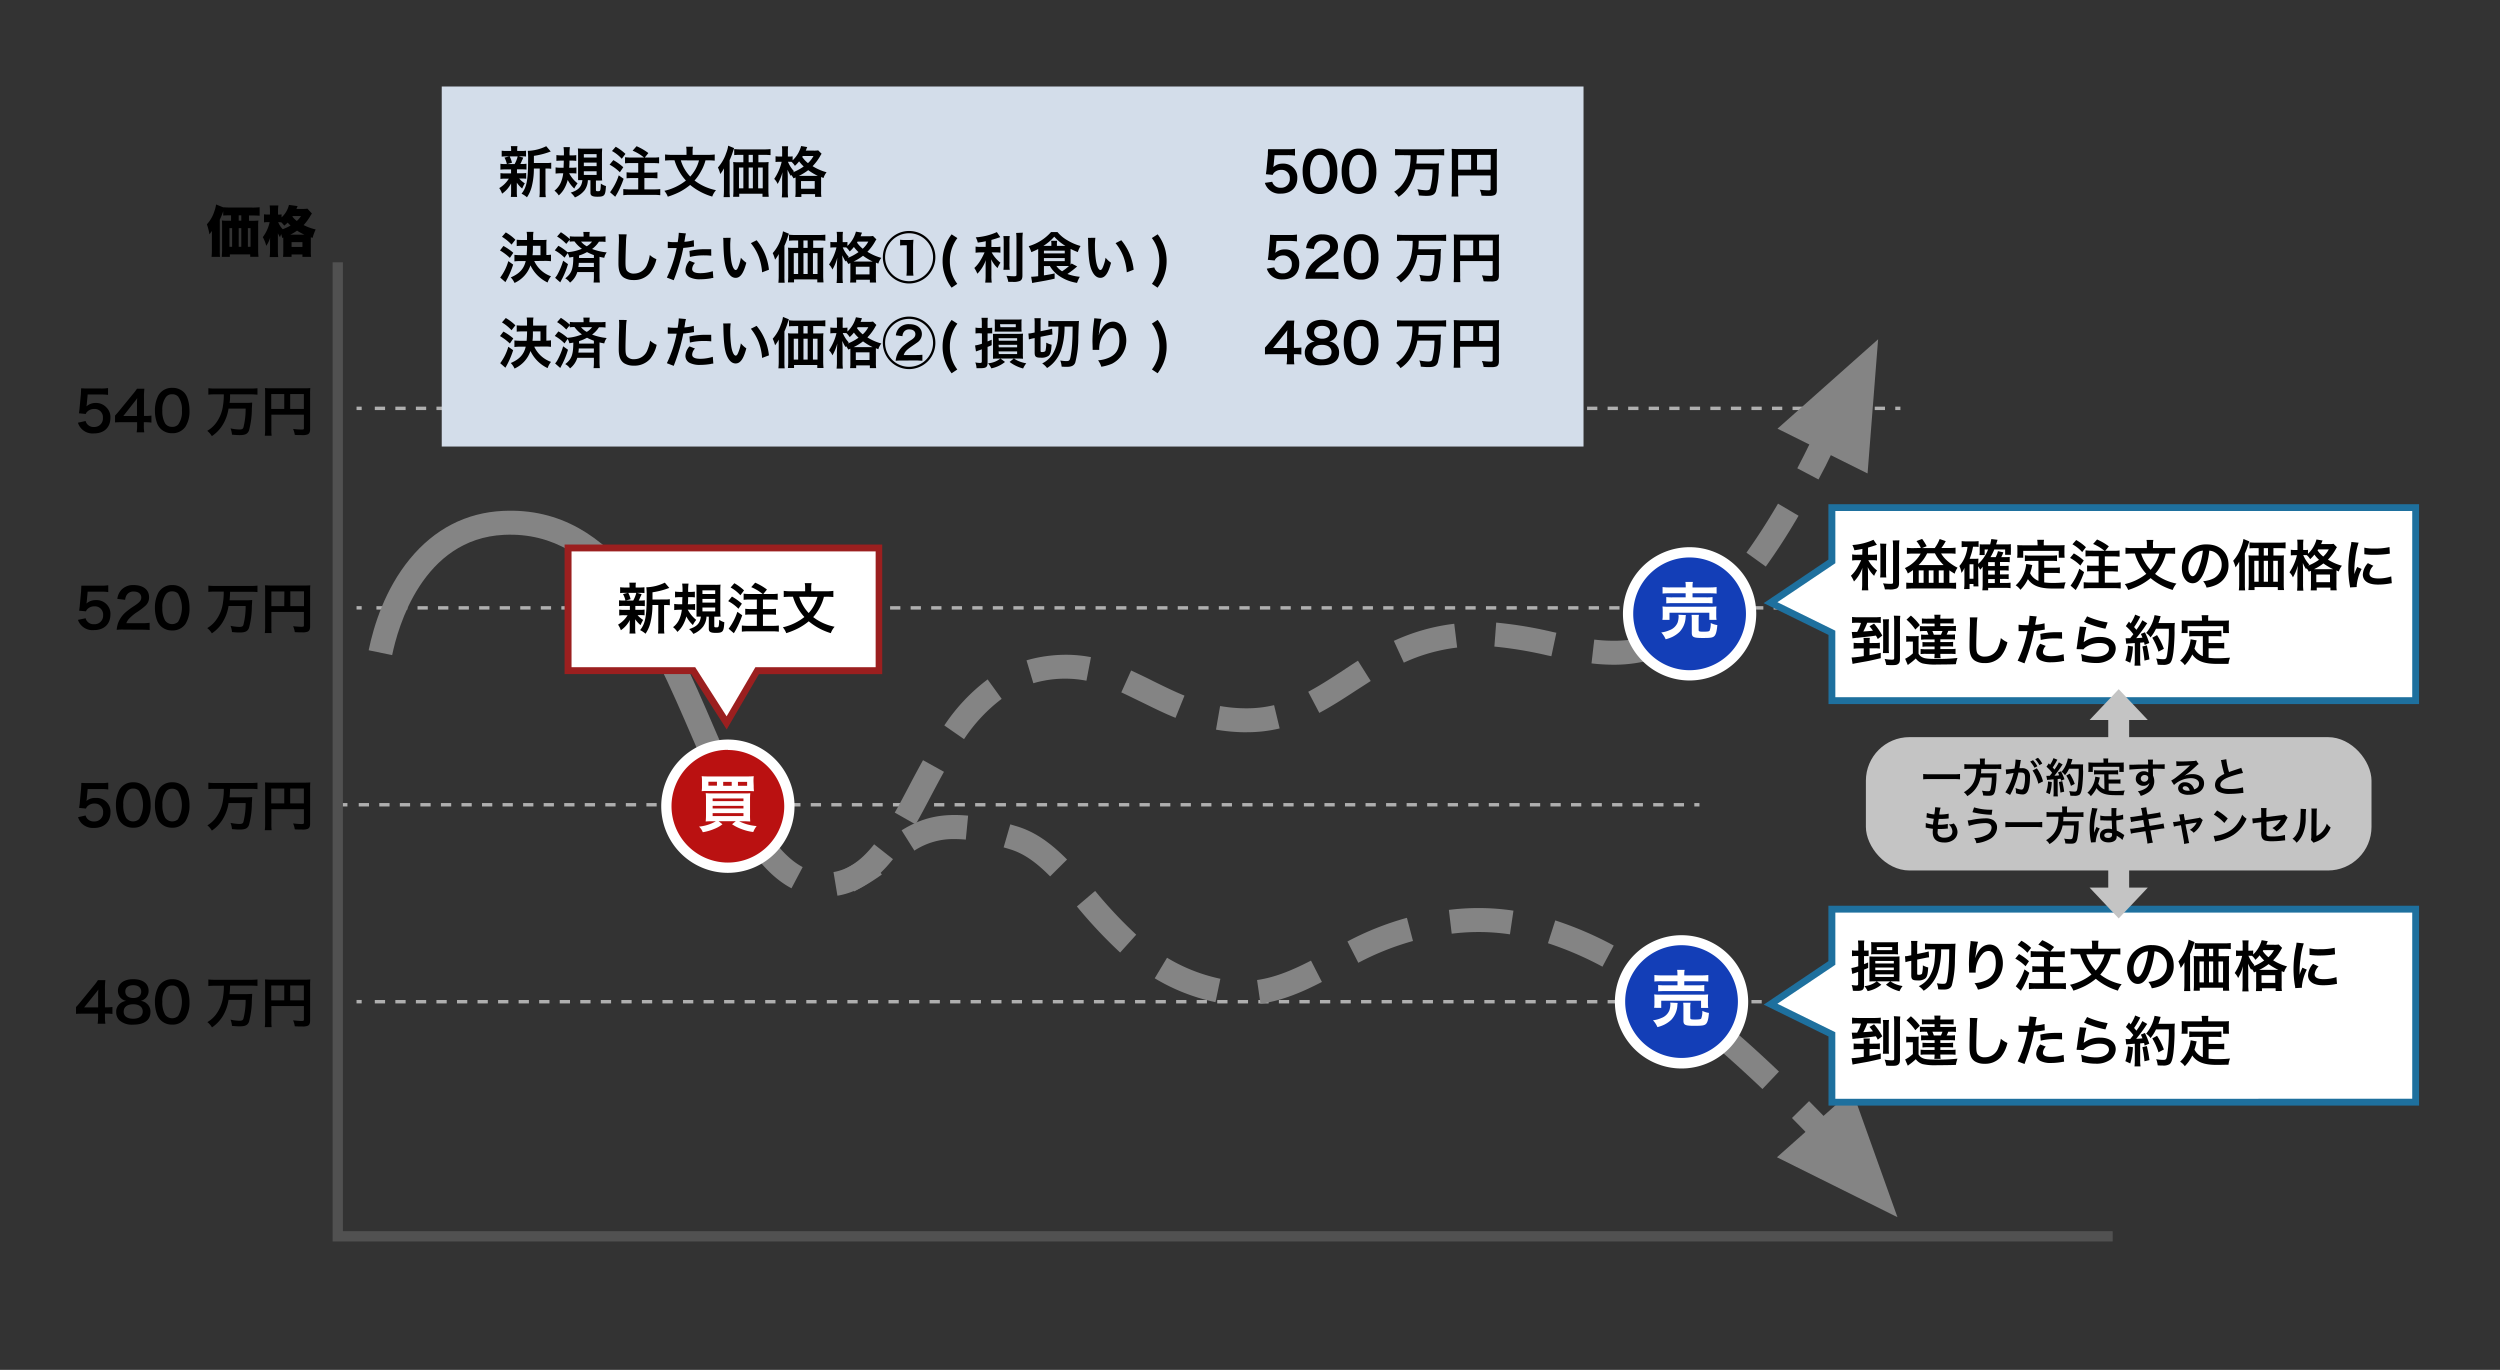 <svg xmlns="http://www.w3.org/2000/svg" width="730" height="400" viewBox="0 0 730 400"><rect x="0" y="0" width="730" height="400" fill="#333333" stroke="none"/><defs><style>.cls-1{fill:#848484;}.cls-2{fill:#afafaf;}.cls-3{fill:#fff;}.cls-4{fill:#1e709e;}.cls-5{fill:#d3ddea;}.cls-6{fill:#133eb7;}.cls-7{fill:#515151;}.cls-8{fill:#9b1f1f;}.cls-9{fill:#c4c4c4;}.cls-10{fill:#ba1111;}</style></defs><g id="レイヤー_2" data-name="レイヤー 2"><polygon class="cls-1" points="554.06 355.42 518.87 337.92 540.82 318.42 554.06 355.42"/><rect class="cls-2" x="104.11" y="291.99" width="1.5" height="1"/><path class="cls-2" d="M550.42,293h-3v-1h3Zm-6,0h-3v-1h3Zm-6,0h-3v-1h3Zm-6,0h-3v-1h3Zm-6,0h-3v-1h3Zm-6,0h-3v-1h3Zm-6,0h-3v-1h3Zm-6,0h-3v-1h3Zm-6,0h-3v-1h3Zm-6,0h-3v-1h3Zm-6,0h-3v-1h3Zm-6,0h-3v-1h3Zm-6,0h-3v-1h3Zm-6,0h-3v-1h3Zm-6,0h-3v-1h3Zm-6,0h-3v-1h3Zm-6,0h-3v-1h3Zm-6,0h-3v-1h3Zm-6,0h-3v-1h3Zm-6,0h-3v-1h3Zm-6,0h-3v-1h3Zm-6,0h-3v-1h3Zm-6,0h-3v-1h3Zm-6,0h-3v-1h3Zm-6,0h-3v-1h3Zm-6,0h-3v-1h3Zm-6,0h-3v-1h3Zm-6,0h-3v-1h3Zm-6,0h-3v-1h3Zm-6,0h-3v-1h3Zm-6,0h-3v-1h3Zm-6,0h-3v-1h3Zm-6,0h-3v-1h3Zm-6,0h-3v-1h3Zm-6,0h-3v-1h3Zm-6,0h-3v-1h3Zm-6,0h-3v-1h3Zm-6,0h-3v-1h3Zm-6,0h-3v-1h3Zm-6,0h-3v-1h3Zm-6,0h-3v-1h3Zm-6,0h-3v-1h3Zm-6,0h-3v-1h3Zm-6,0h-3v-1h3Zm-6,0h-3v-1h3Zm-6,0h-3v-1h3Zm-6,0h-3v-1h3Zm-6,0h-3v-1h3Zm-6,0h-3v-1h3Zm-6,0h-3v-1h3Zm-6,0h-3v-1h3Zm-6,0h-3v-1h3Zm-6,0h-3v-1h3Zm-6,0h-3v-1h3Zm-6,0h-3v-1h3Zm-6,0h-3v-1h3Zm-6,0h-3v-1h3Zm-6,0h-3v-1h3Zm-6,0h-3v-1h3Zm-6,0h-3v-1h3Zm-6,0h-3v-1h3Zm-6,0h-3v-1h3Zm-6,0h-3v-1h3Zm-6,0h-3v-1h3Zm-6,0h-3v-1h3Zm-6,0h-3v-1h3Zm-6,0h-3v-1h3Zm-6,0h-3v-1h3Zm-6,0h-3v-1h3Zm-6,0h-3v-1h3Zm-6,0h-3v-1h3Zm-6,0h-3v-1h3Zm-6,0h-3v-1h3Zm-6,0h-3v-1h3Z"/><rect class="cls-2" x="553.42" y="291.99" width="1.5" height="1"/><rect class="cls-2" x="99.95" y="234.49" width="1.5" height="1"/><path class="cls-2" d="M491.73,235.49h-3v-1h3Zm-6,0h-3v-1h3Zm-6,0h-3v-1h3Zm-6,0h-3v-1h3Zm-6,0h-3v-1h3Zm-6,0h-3v-1h3Zm-6,0h-3v-1h3Zm-6,0h-3v-1h3Zm-6,0h-3v-1h3Zm-6,0h-3v-1h3Zm-6,0h-3v-1h3Zm-6,0h-3v-1h3Zm-6,0h-3v-1h3Zm-6,0h-3v-1h3Zm-6,0h-3v-1h3Zm-6,0h-3v-1h3Zm-6,0h-3v-1h3Zm-6,0h-3v-1h3Zm-6,0h-3v-1h3Zm-6,0h-3v-1h3Zm-6,0h-3v-1h3Zm-6,0h-3v-1h3Zm-6,0h-3v-1h3Zm-6,0h-3v-1h3Zm-6,0h-3v-1h3Zm-6,0h-3v-1h3Zm-6,0h-3v-1h3Zm-6,0h-3v-1h3Zm-6,0h-3v-1h3Zm-6,0h-3v-1h3Zm-6,0h-3v-1h3Zm-6,0h-3v-1h3Zm-6,0h-3v-1h3Zm-6,0h-3v-1h3Zm-6,0h-3v-1h3Zm-6,0h-3v-1h3Zm-6,0h-3v-1h3Zm-6,0h-3v-1h3Zm-6,0h-3v-1h3Zm-6,0h-3v-1h3Zm-6,0h-3v-1h3Zm-6,0h-3v-1h3Zm-6,0h-3v-1h3Zm-6,0h-3v-1h3Zm-6,0h-3v-1h3Zm-6,0h-3v-1h3Zm-6,0h-3v-1h3Zm-6,0h-3v-1h3Zm-6,0h-3v-1h3Zm-6,0h-3v-1h3Zm-6,0h-3v-1h3Zm-6,0h-3v-1h3Zm-6,0h-3v-1h3Zm-6,0h-3v-1h3Zm-6,0h-3v-1h3Zm-6,0h-3v-1h3Zm-6,0h-3v-1h3Zm-6,0h-3v-1h3Zm-6,0h-3v-1h3Zm-6,0h-3v-1h3Zm-6,0h-3v-1h3Zm-6,0h-3v-1h3Zm-6,0h-3v-1h3Zm-6,0h-3v-1h3Zm-6,0h-3v-1h3Z"/><rect class="cls-2" x="494.74" y="234.49" width="1.5" height="1"/><rect class="cls-2" x="104.11" y="176.99" width="1.5" height="1"/><path class="cls-2" d="M610.89,178h-3v-1h3Zm-6,0h-3v-1h3Zm-6,0h-3v-1h3Zm-6,0h-3v-1h3Zm-6,0h-3v-1h3Zm-6,0h-3v-1h3Zm-6,0h-3v-1h3Zm-6,0h-3v-1h3Zm-6,0h-3v-1h3Zm-6,0h-3v-1h3Zm-6,0h-3v-1h3Zm-6,0h-3v-1h3Zm-6,0h-3v-1h3Zm-6,0h-3v-1h3Zm-6,0h-3v-1h3Zm-6,0h-3v-1h3Zm-6,0h-3v-1h3Zm-6,0h-3v-1h3Zm-6,0h-3v-1h3Zm-6,0h-3v-1h3Zm-6,0h-3v-1h3Zm-6,0h-3v-1h3Zm-6,0h-3v-1h3Zm-6,0h-3v-1h3Zm-6,0h-3v-1h3Zm-6,0h-3v-1h3Zm-6,0h-3v-1h3Zm-6,0h-3v-1h3Zm-6,0h-3v-1h3Zm-6,0h-3v-1h3Zm-6,0h-3v-1h3Zm-6,0h-3v-1h3Zm-6,0h-3v-1h3Zm-6,0h-3v-1h3Zm-6,0h-3v-1h3Zm-6,0h-3v-1h3Zm-6,0h-3v-1h3Zm-6,0h-3v-1h3Zm-6,0h-3v-1h3Zm-6,0h-3v-1h3Zm-6,0h-3v-1h3Zm-6,0h-3v-1h3Zm-6,0h-3v-1h3Zm-6,0h-3v-1h3Zm-6,0h-3v-1h3Zm-6,0h-3v-1h3Zm-6,0h-3v-1h3Zm-6,0h-3v-1h3Zm-6,0h-3v-1h3Zm-6,0h-3v-1h3Zm-6,0h-3v-1h3Zm-6,0h-3v-1h3Zm-6,0h-3v-1h3Zm-6,0h-3v-1h3Zm-6,0h-3v-1h3Zm-6,0h-3v-1h3Zm-6,0h-3v-1h3Zm-6,0h-3v-1h3Zm-6,0h-3v-1h3Zm-6,0h-3v-1h3Zm-6,0h-3v-1h3Zm-6,0h-3v-1h3Zm-6,0h-3v-1h3Zm-6,0h-3v-1h3Zm-6,0h-3v-1h3Zm-6,0h-3v-1h3Zm-6,0h-3v-1h3Zm-6,0h-3v-1h3Zm-6,0h-3v-1h3Zm-6,0h-3v-1h3Zm-6,0h-3v-1h3Zm-6,0h-3v-1h3Zm-6,0h-3v-1h3Zm-6,0h-3v-1h3Zm-6,0h-3v-1h3Zm-6,0h-3v-1h3Zm-6,0h-3v-1h3Zm-6,0h-3v-1h3Zm-6,0h-3v-1h3Zm-6,0h-3v-1h3Zm-6,0h-3v-1h3Zm-6,0h-3v-1h3Zm-6,0h-3v-1h3Zm-6,0h-3v-1h3Z"/><rect class="cls-2" x="613.9" y="176.99" width="1.5" height="1"/><polygon class="cls-3" points="534.92 148.22 705.37 148.22 705.37 204.59 534.92 204.59 534.92 184.78 517.02 175.98 534.92 163.93 534.92 148.22"/><path class="cls-4" d="M706.37,205.59H533.92V185.4L515,176.11l18.89-12.71V147.22H706.37Zm-170.45-2H704.37V149.22H535.92v15.24L519,175.84l16.91,8.32Z"/><polygon class="cls-3" points="534.92 265.47 705.37 265.47 705.37 321.84 534.92 321.84 534.92 302.03 517.02 293.23 534.92 281.18 534.92 265.47"/><path class="cls-4" d="M706.37,322.84H533.92V302.65L515,293.36l18.89-12.71V264.47H706.37Zm-170.45-2H704.37V266.47H535.92v15.24L519,293.09l16.91,8.32Z"/><rect class="cls-2" x="104.11" y="118.74" width="1.5" height="1"/><path class="cls-2" d="M550.42,119.74h-3v-1h3Zm-6,0h-3v-1h3Zm-6,0h-3v-1h3Zm-6,0h-3v-1h3Zm-6,0h-3v-1h3Zm-6,0h-3v-1h3Zm-6,0h-3v-1h3Zm-6,0h-3v-1h3Zm-6,0h-3v-1h3Zm-6,0h-3v-1h3Zm-6,0h-3v-1h3Zm-6,0h-3v-1h3Zm-6,0h-3v-1h3Zm-6,0h-3v-1h3Zm-6,0h-3v-1h3Zm-6,0h-3v-1h3Zm-6,0h-3v-1h3Zm-6,0h-3v-1h3Zm-6,0h-3v-1h3Zm-6,0h-3v-1h3Zm-6,0h-3v-1h3Zm-6,0h-3v-1h3Zm-6,0h-3v-1h3Zm-6,0h-3v-1h3Zm-6,0h-3v-1h3Zm-6,0h-3v-1h3Zm-6,0h-3v-1h3Zm-6,0h-3v-1h3Zm-6,0h-3v-1h3Zm-6,0h-3v-1h3Zm-6,0h-3v-1h3Zm-6,0h-3v-1h3Zm-6,0h-3v-1h3Zm-6,0h-3v-1h3Zm-6,0h-3v-1h3Zm-6,0h-3v-1h3Zm-6,0h-3v-1h3Zm-6,0h-3v-1h3Zm-6,0h-3v-1h3Zm-6,0h-3v-1h3Zm-6,0h-3v-1h3Zm-6,0h-3v-1h3Zm-6,0h-3v-1h3Zm-6,0h-3v-1h3Zm-6,0h-3v-1h3Zm-6,0h-3v-1h3Zm-6,0h-3v-1h3Zm-6,0h-3v-1h3Zm-6,0h-3v-1h3Zm-6,0h-3v-1h3Zm-6,0h-3v-1h3Zm-6,0h-3v-1h3Zm-6,0h-3v-1h3Zm-6,0h-3v-1h3Zm-6,0h-3v-1h3Zm-6,0h-3v-1h3Zm-6,0h-3v-1h3Zm-6,0h-3v-1h3Zm-6,0h-3v-1h3Zm-6,0h-3v-1h3Zm-6,0h-3v-1h3Zm-6,0h-3v-1h3Zm-6,0h-3v-1h3Zm-6,0h-3v-1h3Zm-6,0h-3v-1h3Zm-6,0h-3v-1h3Zm-6,0h-3v-1h3Zm-6,0h-3v-1h3Zm-6,0h-3v-1h3Zm-6,0h-3v-1h3Zm-6,0h-3v-1h3Zm-6,0h-3v-1h3Zm-6,0h-3v-1h3Zm-6,0h-3v-1h3Z"/><rect class="cls-2" x="553.42" y="118.74" width="1.5" height="1"/><rect class="cls-5" x="128.99" y="25.26" width="333.4" height="105.13"/><path d="M147.58,49.47a11.33,11.33,0,0,0-1.46.07V47.83a9.16,9.16,0,0,0,1.49.08H148a6.47,6.47,0,0,0-.7-1.89l1.41-.35H148a12.34,12.34,0,0,0-1.51.06V44a9.72,9.72,0,0,0,1.54.08h1.22v-.24a6.5,6.5,0,0,0-.08-1.17h1.93a6.15,6.15,0,0,0-.08,1.17v.24h1.09a9.32,9.32,0,0,0,1.49-.08v1.71a12.43,12.43,0,0,0-1.51-.06h-.65l1.36.38c-.1.21-.1.21-.24.56a2.6,2.6,0,0,0-.27.59,6.81,6.81,0,0,1-.36.71h.33a9.36,9.36,0,0,0,1.47-.08v1.71a11.71,11.71,0,0,0-1.47-.07h-1.3v1.14h1.23a8.28,8.28,0,0,0,1.46-.08v1.68a11.64,11.64,0,0,0-1.46-.06h-.59a7.19,7.19,0,0,0,1.65,1.41,8.69,8.69,0,0,0-.77,1.52,8.23,8.23,0,0,1-1.57-1.73,6.16,6.16,0,0,1,0,.62c0,.05,0,.55,0,.63v1.6a8.24,8.24,0,0,0,.09,1.33h-1.84a9.15,9.15,0,0,0,.08-1.27v-1.6c0-.3,0-.72,0-1.09a8,8,0,0,1-2.64,3,5.94,5.94,0,0,0-.82-1.63,8.11,8.11,0,0,0,2.8-2.75h-1a8.28,8.28,0,0,0-1.45.08v-1.7a8.2,8.2,0,0,0,1.49.08h1.61V49.47Zm1.23-3.8a7.1,7.1,0,0,1,.69,1.85l-1.43.39h2.2a9.1,9.1,0,0,0,.89-2.24ZM159.5,47.6a8.42,8.42,0,0,0,1.46-.09v1.77a9,9,0,0,0-1.28-.06h-.4v6.45a10,10,0,0,0,.1,1.89H157.5a11.33,11.33,0,0,0,.1-1.89V49.22h-1.71a20.81,20.81,0,0,1-.6,5.17,9.73,9.73,0,0,1-1.42,3.22,7.29,7.29,0,0,0-1.58-1.06c1.51-1.86,1.92-3.95,1.92-10a18.42,18.42,0,0,0-.1-2.5,13.06,13.06,0,0,0,5.39-1.36l1.32,1.55c-.18.05-.24.08-.53.18a22.1,22.1,0,0,1-4.39,1.09V47.6Z"/><path d="M166.19,50.6a9.38,9.38,0,0,0,2.46,2.94l-.21.29a7.09,7.09,0,0,0-.75,1.23,9.27,9.27,0,0,1-1.92-2.53,9.85,9.85,0,0,1-.81,2.18,7.42,7.42,0,0,1-1.8,2.35,5.61,5.61,0,0,0-1.26-1.39,6,6,0,0,0,1.89-2.45,9.68,9.68,0,0,0,.67-2.62h-.72a11.35,11.35,0,0,0-1.51.09V48.88a8.74,8.74,0,0,0,1.43.1h.91c0-.71.05-1.19.06-2.08h-.81a12.37,12.37,0,0,0-1.35.08v-1.7a9.91,9.91,0,0,0,1.43.1h.75a12.69,12.69,0,0,0-.1-2.42h1.86a13.39,13.39,0,0,0-.09,2.42h.56a9.74,9.74,0,0,0,1.39-.08V47A7.17,7.17,0,0,0,167,46.9h-.72c0,.91,0,1.25-.08,2.08h.72a9.74,9.74,0,0,0,1.39-.08v1.77a8.34,8.34,0,0,0-1.25-.07Zm5.47,2a5.41,5.41,0,0,1-.94,2.92,6.92,6.92,0,0,1-2.84,2.13,6.27,6.27,0,0,0-1.24-1.4c2.27-.72,3.2-1.69,3.42-3.65-.45,0-.88,0-1.26,0,0-.4,0-.89,0-1.58V44.93a13.51,13.51,0,0,0-.06-1.59,11.7,11.7,0,0,0,1.54.07h4a10.9,10.9,0,0,0,1.55-.07c0,.45-.06.9-.06,1.62v6.21c0,.66,0,1,.06,1.54a2.22,2.22,0,0,0-.46,0h-.32l-.67,0h-.37v2.77c0,.29.13.36.64.36.67,0,.72-.13.8-2.23a4.68,4.68,0,0,0,1.49.72c-.16,2.8-.42,3.11-2.53,3.11-1.47,0-2-.31-2-1.16V52.64ZM170.48,46h3.73V45h-3.73Zm0,2.52h3.73V47.47h-3.73Zm0,2.56h3.73V50h-3.73Z"/><path d="M179.1,46.75a16.12,16.12,0,0,1,2.9,2.08l-1,1.48a12.14,12.14,0,0,0-3-2.23Zm3,5.46a27.54,27.54,0,0,1-1.78,4.1c-.16.29-.26.45-.45.77a4.37,4.37,0,0,0-.22.38l-1.52-1.33a16.51,16.51,0,0,0,2.54-4.93Zm-2.31-9.36a14.36,14.36,0,0,1,2.84,2.09l-1.08,1.43a10.46,10.46,0,0,0-2.85-2.27ZM188.06,46a12.79,12.79,0,0,0-3.33-2l1.15-1.31a17,17,0,0,1,3.45,2L188.27,46h2.4a10.64,10.64,0,0,0,1.79-.09V47.7a17.77,17.77,0,0,0-1.79-.08h-2.51V50.4h2.06a14.26,14.26,0,0,0,1.75-.09v1.76c-.5,0-1.12-.08-1.75-.08h-2.06V55.3h2.73a16.49,16.49,0,0,0,1.91-.09V57a14.57,14.57,0,0,0-1.91-.1h-7A14.27,14.27,0,0,0,182,57V55.21a17.61,17.61,0,0,0,1.91.09h2.45V52h-1.64c-.64,0-1.26,0-1.76.08V50.31a14.26,14.26,0,0,0,1.75.09h1.65V47.62H184.3a13.07,13.07,0,0,0-1.79.08V45.91a14.74,14.74,0,0,0,1.79.09Z"/><path d="M206,46.82A12.72,12.72,0,0,1,204.7,50a13.72,13.72,0,0,1-1.89,2.71,15,15,0,0,0,6.26,2.82,5.71,5.71,0,0,0-1.1,1.87A18.07,18.07,0,0,1,201.52,54a17.46,17.46,0,0,1-3.14,2.08A23.13,23.13,0,0,1,195,57.43a6.41,6.41,0,0,0-1-1.71,15.7,15.7,0,0,0,6.29-3,14.55,14.55,0,0,1-1.89-2.56,14.9,14.9,0,0,1-1.44-3.36h-.76a18.68,18.68,0,0,0-2,.09V45.1a14.11,14.11,0,0,0,2,.12h4.26V44.08a5.68,5.68,0,0,0-.11-1.23h2a5.61,5.61,0,0,0-.11,1.21v1.16h4.46a14,14,0,0,0,2-.12v1.81a17.5,17.5,0,0,0-1.95-.09Zm-7.2,0a11.69,11.69,0,0,0,2.75,4.74,11.82,11.82,0,0,0,1.46-2,11.42,11.42,0,0,0,1.1-2.72Z"/><path d="M211.39,50.92c0-.66,0-1,0-1.75a9.66,9.66,0,0,1-1.07,1.65,10,10,0,0,0-.69-1.91,12,12,0,0,0,2.4-4.16,9.12,9.12,0,0,0,.6-2.21l1.73.71-.31.88a20.51,20.51,0,0,1-1,2.64V55.7a14.61,14.61,0,0,0,.08,1.86h-1.84a17.75,17.75,0,0,0,.1-1.87ZM223,47.38a11.29,11.29,0,0,0,1.44-.07,12.53,12.53,0,0,0-.07,1.51v6.64a19.78,19.78,0,0,0,.1,2h-1.82v-.88h-6.79v.88h-1.79a16.58,16.58,0,0,0,.09-1.76V48.85a10.47,10.47,0,0,0-.08-1.54,12,12,0,0,0,1.47.07h1.51V45.22h-.78c-.79,0-1.38,0-1.89.08V43.52a14.27,14.27,0,0,0,1.89.1H223a15.4,15.4,0,0,0,2-.1V45.3a18.65,18.65,0,0,0-1.89-.08h-1.66v2.16Zm-7.22,1.53V55h1.28V48.91Zm4.05-3.69h-1.23v2.16h1.23ZM218.61,55h1.23V48.91h-1.23Zm2.77,0h1.34V48.91h-1.34Z"/><path d="M231.69,52.08a4.5,4.5,0,0,0-.64-1c-.05.12-.08.15-.14.28a12.24,12.24,0,0,1-.95-1.81c0,.75.07,1.31.07,2.09v4a16.68,16.68,0,0,0,.09,2h-1.84a15.06,15.06,0,0,0,.1-2V52.34c.06-1.38.06-1.38.11-2.08a13.78,13.78,0,0,1-1.42,3.46,4.4,4.4,0,0,0-1-1.48,14.94,14.94,0,0,0,2.18-5h-.61a7.78,7.78,0,0,0-1.18.07V45.63a6.6,6.6,0,0,0,1.2.08h.73V44.37a9.94,9.94,0,0,0-.08-1.67h1.83a10.88,10.88,0,0,0-.08,1.67v1.34h.46a4.87,4.87,0,0,0,.93-.06v1.17a8.91,8.91,0,0,0,2.48-4.18l1.78.3c-.08.16-.11.26-.27.64,0,.12-.08.21-.16.4h2.24a6.55,6.55,0,0,0,1.39-.08l1,1a5.56,5.56,0,0,0-.44.71,14.57,14.57,0,0,1-2.19,2.91,14.9,14.9,0,0,0,4.08,1.78,4.86,4.86,0,0,0-.89,1.68l-.71-.29c0,.19,0,.31,0,.67v3.53a9.48,9.48,0,0,0,.08,1.6H238v-.8h-4v.81h-1.78a9.14,9.14,0,0,0,.09-1.58v-4.1Zm-1.61-4.85A9,9,0,0,0,231.84,50a4.45,4.45,0,0,0-.31.32,14.7,14.7,0,0,0,3.16-1.71,10.19,10.19,0,0,1-1.35-1.5,9.91,9.91,0,0,1-1.23,1.32,5.07,5.07,0,0,0-1-1.18l-.59,0Zm8.4,4.13h.33A17.3,17.3,0,0,1,236,49.68a14.5,14.5,0,0,1-2.74,1.68Zm-4.58,3.76h4V52.88h-4Zm.51-9.57a2.79,2.79,0,0,1-.16.28,8.46,8.46,0,0,0,1.67,1.8,7.46,7.46,0,0,0,1.62-2.08Z"/><path d="M25,122.93a2.24,2.24,0,0,0,.48.93,2.41,2.41,0,0,0,2,.82A2.49,2.49,0,0,0,30.05,122a2.39,2.39,0,0,0-2.52-2.58,2.8,2.8,0,0,0-2,.74,1.66,1.66,0,0,0-.48.72l-2-.2c.16-1.13.17-1.21.2-1.66l.37-4c0-.29.05-.83.07-1.63.48,0,.85.05,1.69.05h3.94a12.37,12.37,0,0,0,2.23-.13v2a16.45,16.45,0,0,0-2.21-.12H25.6l-.26,2.8c0,.13-.05.35-.1.67a4,4,0,0,1,2.74-1A4.12,4.12,0,0,1,31.1,119a3.92,3.92,0,0,1,1.14,3c0,2.82-1.84,4.56-4.82,4.56a4.46,4.46,0,0,1-4.66-3.13Z"/><path d="M44.22,123.4a11.38,11.38,0,0,0-1.6-.11H42v1.13a10.59,10.59,0,0,0,.13,1.83H39.9a9.88,9.88,0,0,0,.13-1.86v-1.1H35.59c-.94,0-1.45,0-2,.06v-2c.55-.59.72-.8,1.28-1.47l3.8-4.64A16.84,16.84,0,0,0,40,113.51h2.16a21.38,21.38,0,0,0-.12,2.7v5.25h.57a10.44,10.44,0,0,0,1.61-.11ZM40,118.16c0-.75,0-1.26.08-1.92-.32.47-.51.72-1.08,1.43L36,121.48H40Z"/><path d="M46.92,125.21a4.34,4.34,0,0,1-1.05-1.62,10.66,10.66,0,0,1-.63-3.68,9.48,9.48,0,0,1,1-4.44,4.54,4.54,0,0,1,4.08-2.22,4.65,4.65,0,0,1,3.38,1.3,4.39,4.39,0,0,1,1,1.61,10.68,10.68,0,0,1,.63,3.72,8.31,8.31,0,0,1-1.19,4.73,4.53,4.53,0,0,1-3.89,1.89A4.64,4.64,0,0,1,46.92,125.21ZM52,124a6.16,6.16,0,0,0,1.12-4.11,6.22,6.22,0,0,0-1.12-4.1,2.34,2.34,0,0,0-1.75-.67,2.17,2.17,0,0,0-1.79.82,6,6,0,0,0-1.06,3.89,7.23,7.23,0,0,0,.82,3.81,2.36,2.36,0,0,0,2,1A2.31,2.31,0,0,0,52,124Z"/><path d="M62.91,115.15c-.74,0-1.41,0-2.07.1v-1.89a17.67,17.67,0,0,0,2,.1H73.18a18.15,18.15,0,0,0,2-.1v1.89c-.62-.06-1.31-.1-2-.1h-6c0,1.25,0,1.6-.15,2.49h4.6a17.33,17.33,0,0,0,2-.08c0,.36,0,.38-.09,1.8a24.79,24.79,0,0,1-.83,6.34c-.4,1-1.11,1.35-2.69,1.35-.53,0-.87,0-2.28-.13a6.12,6.12,0,0,0-.43-1.83,13.31,13.31,0,0,0,2.51.32c.79,0,1.08-.12,1.25-.57a21.65,21.65,0,0,0,.66-5.52h-5A12.61,12.61,0,0,1,65,124.1a10.53,10.53,0,0,1-3.14,3.25,5.63,5.63,0,0,0-1.35-1.54A8.6,8.6,0,0,0,63,123.62a11,11,0,0,0,2.13-5.28,18.93,18.93,0,0,0,.22-3.19Z"/><path d="M79.24,125.38a12.36,12.36,0,0,0,.08,1.86h-2a14,14,0,0,0,.1-1.92V114.85c0-.67,0-1.07-.06-1.54a16.17,16.17,0,0,0,1.77.07h9.73a14.08,14.08,0,0,0,1.75-.07,15.6,15.6,0,0,0-.06,1.75v10.26c0,.81-.2,1.26-.66,1.5a3.94,3.94,0,0,1-1.68.23c-.63,0-1.51,0-2.13-.07a6.33,6.33,0,0,0-.5-1.73,23.14,23.14,0,0,0,2.44.18c.62,0,.72-.05.72-.43v-3.91H79.24ZM83,115.07h-3.8v4.34H83Zm5.73,4.34v-4.34h-4v4.34Z"/><path d="M67.3,62.88c-.87,0-1.6,0-2.12.08v-1.3a19.49,19.49,0,0,1-1,2.48v9A15.51,15.51,0,0,0,64.24,75H61.77a15.73,15.73,0,0,0,.1-1.82V69c0-.1,0-.63,0-1.57-.18.27-.5.72-.71,1a17.23,17.23,0,0,0-.75-2.93,9.89,9.89,0,0,0,2.13-3.65,10.32,10.32,0,0,0,.56-2.14l2.08.83.18,0c.3,0,1.16.07,1.92.07h6.32a17,17,0,0,0,2.21-.1V63c-.48-.05-1.25-.08-2.11-.08h-1v1.55h1.23a13.17,13.17,0,0,0,1.52-.08A13,13,0,0,0,75.38,66v6.74a20.54,20.54,0,0,0,.1,2.24H73.06v-.7H67.12V75H64.77c0-.56.08-1.25.08-1.82V66c0-.62,0-1.1-.07-1.63a9,9,0,0,0,1.49.08h1.2V62.88ZM67,66.61v5.46h.78V66.61Zm3.46-2.18V62.88h-.76v1.55Zm0,7.64V66.61h-.76v5.46Zm2.7,0V66.61h-.78v5.46Z"/><path d="M82.4,69.49a7.44,7.44,0,0,0-.29-1.12,6.68,6.68,0,0,0-.35.91,11.25,11.25,0,0,1-.62-1.18c0,.36,0,1.2,0,1.61V73a19.68,19.68,0,0,0,.1,2.06H78.75a17.62,17.62,0,0,0,.1-2.06V70.9c0-.79,0-1.3.05-1.55a8.16,8.16,0,0,1-1.16,2.44,9.75,9.75,0,0,0-1-2.54,11.25,11.25,0,0,0,2-4.39H78.3a7.28,7.28,0,0,0-1.21.08V62.57a6.84,6.84,0,0,0,1.23.08h.51v-1A12.4,12.4,0,0,0,78.74,60h2.54a12.28,12.28,0,0,0-.1,1.66v1h.23a3.77,3.77,0,0,0,.81-.06v.88a7.15,7.15,0,0,0,2.15-3.65l2.53.35-.34.82h1.91a7.33,7.33,0,0,0,1.29-.08l1.32,1.44a7,7,0,0,0-.5.77,15.28,15.28,0,0,1-1.92,2.59A15,15,0,0,0,92.18,67a13.34,13.34,0,0,0-.9,2.46l-.52-.17v4.13A10.17,10.17,0,0,0,90.84,75H88.31v-.69H85.14V75h-2.5a9.78,9.78,0,0,0,.08-1.57V69.36Zm-1.18-4.63a6.39,6.39,0,0,0,1.34,2.07,15.69,15.69,0,0,0,2.29-1.07A10.48,10.48,0,0,1,84,65a10.47,10.47,0,0,1-1,.89,8.58,8.58,0,0,0-.82-.94,3.58,3.58,0,0,0-.78-.07Zm7.7,3.67a14.1,14.1,0,0,1-2.18-1.19,12,12,0,0,1-2,1.19ZM85.14,72.1h3.17V70.71H85.14Zm.24-8.87a6.62,6.62,0,0,0,1.29,1.3,6.45,6.45,0,0,0,1.22-1.44H85.47Z"/><path d="M25,180.53a2.26,2.26,0,0,0,.48.92,2.41,2.41,0,0,0,2,.82,2.49,2.49,0,0,0,2.63-2.64,2.39,2.39,0,0,0-2.52-2.58,2.8,2.8,0,0,0-2,.74,1.72,1.72,0,0,0-.48.72l-2-.19c.16-1.14.17-1.22.2-1.67l.37-4c0-.29.05-.83.07-1.63.48,0,.85,0,1.69,0h3.94a12.37,12.37,0,0,0,2.23-.13v2a14.85,14.85,0,0,0-2.21-.13H25.6l-.26,2.8c0,.13-.05.35-.1.67a4,4,0,0,1,2.74-1,4.08,4.08,0,0,1,3.12,1.2,3.89,3.89,0,0,1,1.14,3c0,2.81-1.84,4.56-4.82,4.56A4.48,4.48,0,0,1,22.76,181Z"/><path d="M36.14,183.84a13.91,13.91,0,0,0-2.07.08,8.32,8.32,0,0,1,.42-2,7.91,7.91,0,0,1,2.19-3.14,22.72,22.72,0,0,1,2.64-1.93c1.48-1,1.93-1.54,1.93-2.36,0-1.09-.85-1.76-2.21-1.76a2.26,2.26,0,0,0-2,.95,3,3,0,0,0-.49,1.47l-2.29-.27a4.74,4.74,0,0,1,1.1-2.56A4.66,4.66,0,0,1,39,170.84c2.8,0,4.53,1.35,4.53,3.54a3.23,3.23,0,0,1-1.14,2.56,20.42,20.42,0,0,1-2.69,2,14.65,14.65,0,0,0-1.9,1.6,3.82,3.82,0,0,0-.91,1.44h4.48a16.55,16.55,0,0,0,2.33-.13v2.11c-.75-.06-1.39-.09-2.41-.09Z"/><path d="M46.92,182.8a4.34,4.34,0,0,1-1.05-1.62,10.62,10.62,0,0,1-.63-3.68,9.4,9.4,0,0,1,1-4.43,4.55,4.55,0,0,1,4.08-2.23,4.65,4.65,0,0,1,3.38,1.3,4.39,4.39,0,0,1,1,1.61,10.76,10.76,0,0,1,.63,3.72,8.35,8.35,0,0,1-1.19,4.74,4.52,4.52,0,0,1-3.89,1.88A4.6,4.6,0,0,1,46.92,182.8ZM52,181.57a8.1,8.1,0,0,0,0-8.22,2.34,2.34,0,0,0-1.75-.67,2.17,2.17,0,0,0-1.79.82,6,6,0,0,0-1.06,3.89,7.23,7.23,0,0,0,.82,3.81,2.55,2.55,0,0,0,3.78.37Z"/><path d="M62.91,172.75c-.74,0-1.41,0-2.07.09V171a17.67,17.67,0,0,0,2,.1H73.18a18.15,18.15,0,0,0,2-.1v1.89c-.62-.06-1.31-.09-2-.09h-6a24.73,24.73,0,0,1-.15,2.48h4.6a17.33,17.33,0,0,0,2-.08c0,.37,0,.38-.09,1.81a24.76,24.76,0,0,1-.83,6.33c-.4,1-1.11,1.35-2.69,1.35-.53,0-.87,0-2.28-.13a6.06,6.06,0,0,0-.43-1.82,14.19,14.19,0,0,0,2.51.32c.79,0,1.08-.13,1.25-.58a21.58,21.58,0,0,0,.66-5.52h-5A12.61,12.61,0,0,1,65,181.69a10.53,10.53,0,0,1-3.14,3.25,5.45,5.45,0,0,0-1.35-1.53,8.63,8.63,0,0,0,2.47-2.2,11,11,0,0,0,2.13-5.28,18.78,18.78,0,0,0,.22-3.18Z"/><path d="M79.24,183a12.36,12.36,0,0,0,.08,1.86h-2a14,14,0,0,0,.1-1.92V172.44c0-.67,0-1.07-.06-1.53.51,0,.92.06,1.77.06h9.73a17.23,17.23,0,0,0,1.75-.06,15.39,15.39,0,0,0-.06,1.74v10.26c0,.82-.2,1.26-.66,1.51a4,4,0,0,1-1.68.22c-.63,0-1.51,0-2.13-.06a6.14,6.14,0,0,0-.5-1.73c1.06.11,1.86.17,2.44.17s.72-.05.72-.43v-3.91H79.24Zm3.8-10.3h-3.8V177H83ZM88.77,177v-4.33h-4V177Z"/><path d="M25,238.12a2.38,2.38,0,0,0,.48.93,2.44,2.44,0,0,0,2,.81,2.49,2.49,0,0,0,2.63-2.64,2.39,2.39,0,0,0-2.52-2.58,2.8,2.8,0,0,0-2,.74,1.72,1.72,0,0,0-.48.72l-2-.19c.16-1.14.17-1.22.2-1.67l.37-4c0-.28.05-.83.07-1.63.48,0,.85.05,1.69.05h3.94a12.37,12.37,0,0,0,2.23-.13v2a14.85,14.85,0,0,0-2.21-.13H25.6l-.26,2.8c0,.13-.05.35-.1.67A4,4,0,0,1,28,233a4.08,4.08,0,0,1,3.12,1.2,3.92,3.92,0,0,1,1.14,3c0,2.81-1.84,4.56-4.82,4.56a4.71,4.71,0,0,1-3.65-1.39,4.77,4.77,0,0,1-1-1.75Z"/><path d="M35.53,240.39a4.5,4.5,0,0,1-1.06-1.62,10.81,10.81,0,0,1-.62-3.68,9.31,9.31,0,0,1,1-4.43,4.55,4.55,0,0,1,4.08-2.23,4.65,4.65,0,0,1,3.38,1.3,4.47,4.47,0,0,1,1.05,1.62,10.66,10.66,0,0,1,.63,3.71,8.43,8.43,0,0,1-1.19,4.74,4.54,4.54,0,0,1-3.89,1.89A4.61,4.61,0,0,1,35.53,240.39Zm5.11-1.23a8.08,8.08,0,0,0,0-8.21,2.31,2.31,0,0,0-1.75-.68,2.14,2.14,0,0,0-1.79.82A5.94,5.94,0,0,0,36,235a7.23,7.23,0,0,0,.82,3.81,2.55,2.55,0,0,0,3.78.37Z"/><path d="M46.92,240.39a4.34,4.34,0,0,1-1.05-1.62,10.58,10.58,0,0,1-.63-3.68,9.43,9.43,0,0,1,1-4.43,4.55,4.55,0,0,1,4.08-2.23,4.65,4.65,0,0,1,3.38,1.3,4.34,4.34,0,0,1,1,1.62,10.66,10.66,0,0,1,.63,3.71,8.35,8.35,0,0,1-1.19,4.74,4.53,4.53,0,0,1-3.89,1.89A4.61,4.61,0,0,1,46.92,240.39ZM52,239.16A8.08,8.08,0,0,0,52,231a2.31,2.31,0,0,0-1.75-.68,2.17,2.17,0,0,0-1.79.82A6,6,0,0,0,47.43,235a7.23,7.23,0,0,0,.82,3.81,2.55,2.55,0,0,0,3.78.37Z"/><path d="M62.91,230.34c-.74,0-1.41,0-2.07.09v-1.89a17.67,17.67,0,0,0,2,.1H73.18a18.15,18.15,0,0,0,2-.1v1.89c-.62-.06-1.31-.09-2-.09h-6a24.73,24.73,0,0,1-.15,2.48h4.6a17.33,17.33,0,0,0,2-.08c0,.37,0,.38-.09,1.81a24.86,24.86,0,0,1-.83,6.34c-.4,1-1.11,1.34-2.69,1.34-.53,0-.87,0-2.28-.13a6.06,6.06,0,0,0-.43-1.82,14.19,14.19,0,0,0,2.51.32c.79,0,1.08-.13,1.25-.58a21.51,21.51,0,0,0,.66-5.52h-5A12.72,12.72,0,0,1,65,239.29a10.75,10.75,0,0,1-3.14,3.25A5.49,5.49,0,0,0,60.55,241,8.6,8.6,0,0,0,63,238.81a11.09,11.09,0,0,0,2.13-5.29,18.69,18.69,0,0,0,.22-3.18Z"/><path d="M79.24,240.57a12.29,12.29,0,0,0,.08,1.85h-2a14,14,0,0,0,.1-1.92V230c0-.67,0-1.07-.06-1.53.51,0,.92.06,1.77.06h9.73a17.23,17.23,0,0,0,1.75-.06,15.39,15.39,0,0,0-.06,1.74V240.5c0,.82-.2,1.27-.66,1.51a4,4,0,0,1-1.68.22c-.63,0-1.51,0-2.13-.06a6.14,6.14,0,0,0-.5-1.73c1.06.11,1.86.18,2.44.18s.72-.05.72-.44v-3.9H79.24ZM83,230.26h-3.8v4.34H83Zm5.73,4.34v-4.34h-4v4.34Z"/><path d="M32.83,296.08a13.12,13.12,0,0,0-1.6-.11h-.58v1.14a10.46,10.46,0,0,0,.13,1.82H28.51a10.73,10.73,0,0,0,.13-1.86V296H24.2c-.94,0-1.45,0-2,.06v-2c.55-.59.72-.8,1.28-1.47l3.8-4.64a14.39,14.39,0,0,0,1.32-1.76h2.17a21.57,21.57,0,0,0-.12,2.7v5.25h.56a10.57,10.57,0,0,0,1.62-.11Zm-4.18-5.23a19.18,19.18,0,0,1,.08-1.92,17.4,17.4,0,0,1-1.09,1.42l-3.07,3.81h4.08Z"/><path d="M35.23,291.38a3.08,3.08,0,0,1-.79-2.12c0-2.05,1.73-3.34,4.47-3.34,1.93,0,3.36.62,4.05,1.74a3.19,3.19,0,0,1,.43,1.6,3,3,0,0,1-2.31,3,2.94,2.94,0,0,1,1.73.75,3,3,0,0,1,1.12,2.5c0,2.38-1.79,3.69-5.07,3.69a5.49,5.49,0,0,1-4-1.28,3.32,3.32,0,0,1-.93-2.4,3,3,0,0,1,1.31-2.62,3.43,3.43,0,0,1,1.59-.64A3.11,3.11,0,0,1,35.23,291.38Zm6.45,4c0-1.33-1-2.13-2.77-2.13s-2.79.81-2.79,2.14,1,2.08,2.76,2.08S41.68,296.69,41.68,295.35Zm-5.09-5.86c0,1.17.89,1.9,2.35,1.9s2.29-.72,2.29-1.89-.9-1.85-2.32-1.85S36.59,288.37,36.59,289.49Z"/><path d="M46.92,297.89a4.34,4.34,0,0,1-1.05-1.62,10.58,10.58,0,0,1-.63-3.68,9.43,9.43,0,0,1,1-4.43,4.55,4.55,0,0,1,4.08-2.23,4.65,4.65,0,0,1,3.38,1.3,4.34,4.34,0,0,1,1,1.62,10.66,10.66,0,0,1,.63,3.71,8.35,8.35,0,0,1-1.19,4.74,4.53,4.53,0,0,1-3.89,1.89A4.61,4.61,0,0,1,46.92,297.89ZM52,296.66a8.08,8.08,0,0,0,0-8.21,2.31,2.31,0,0,0-1.75-.68,2.17,2.17,0,0,0-1.79.82,6,6,0,0,0-1.06,3.89,7.23,7.23,0,0,0,.82,3.81,2.55,2.55,0,0,0,3.78.37Z"/><path d="M62.91,287.84c-.74,0-1.41,0-2.07.09V286a17.67,17.67,0,0,0,2,.1H73.18a18.15,18.15,0,0,0,2-.1v1.89c-.62-.06-1.31-.09-2-.09h-6a24.73,24.73,0,0,1-.15,2.48h4.6a17.33,17.33,0,0,0,2-.08c0,.37,0,.38-.09,1.81a24.86,24.86,0,0,1-.83,6.34c-.4,1-1.11,1.34-2.69,1.34-.53,0-.87,0-2.28-.13a6.06,6.06,0,0,0-.43-1.82,14.19,14.19,0,0,0,2.51.32c.79,0,1.08-.13,1.25-.58a21.51,21.51,0,0,0,.66-5.52h-5A12.72,12.72,0,0,1,65,296.79,10.75,10.75,0,0,1,61.9,300a5.49,5.49,0,0,0-1.35-1.54A8.6,8.6,0,0,0,63,296.31,11.09,11.09,0,0,0,65.15,291a18.69,18.69,0,0,0,.22-3.18Z"/><path d="M79.24,298.07a12.29,12.29,0,0,0,.08,1.85h-2a14,14,0,0,0,.1-1.92V287.53c0-.67,0-1.07-.06-1.53.51,0,.92.06,1.77.06h9.73a17.23,17.23,0,0,0,1.75-.06,15.39,15.39,0,0,0-.06,1.74V298c0,.82-.2,1.27-.66,1.51a4,4,0,0,1-1.68.22c-.63,0-1.51,0-2.13-.06a6.14,6.14,0,0,0-.5-1.73c1.06.11,1.86.18,2.44.18s.72-.05.72-.44v-3.9H79.24ZM83,287.76h-3.8v4.34H83Zm5.73,4.34v-4.34h-4v4.34Z"/><path d="M147,71.82a15.69,15.69,0,0,1,2.88,2l-1,1.49A15.45,15.45,0,0,0,146,73.13Zm2.84,5.44a24.83,24.83,0,0,1-1.77,4.23l-.49.89-1.52-1.33a14.79,14.79,0,0,0,2.37-4.8Zm-2.15-9.4a13.57,13.57,0,0,1,2.8,2.13l-1.12,1.44a12.56,12.56,0,0,0-2.8-2.29ZM156,76.22a8.48,8.48,0,0,0,4.9,4.45,5.82,5.82,0,0,0-1,1.82,10.47,10.47,0,0,1-5-5,8.71,8.71,0,0,1-4.66,5.13,5.29,5.29,0,0,0-1.1-1.62c2.53-1.07,3.84-2.5,4.37-4.77H152a12.66,12.66,0,0,0-1.79.1V74.41a14.68,14.68,0,0,0,1.78.1h1.79c.08-.92.11-1.84.13-2.74h-1.33a15.34,15.34,0,0,0-1.7.08V70a16.58,16.58,0,0,0,1.7.08h1.31v-.86a7.45,7.45,0,0,0-.11-1.51h2a6.69,6.69,0,0,0-.11,1.49v.88h2.45a12.94,12.94,0,0,0,1.49-.06,8.11,8.11,0,0,0-.07,1.28v3.17a10.35,10.35,0,0,0,1.35-.1v1.91a13.09,13.09,0,0,0-1.78-.1Zm1.82-1.71V71.77h-2.21c0,1.28,0,1.9-.12,2.74Z"/><path d="M163.05,71.77a13.7,13.7,0,0,1,2.64,1.87,13.51,13.51,0,0,0,4.23-1,9.15,9.15,0,0,1-2.16-2.14,7.48,7.48,0,0,0-1.41.08V70l-1,1.22a12.62,12.62,0,0,0-2.68-2.16l1.11-1.25a18.08,18.08,0,0,1,2.61,2V69a11.33,11.33,0,0,0,1.63.08h2.39v-.19a9.6,9.6,0,0,0-.08-1.16h1.87a7.63,7.63,0,0,0-.08,1.14v.21h3a13.79,13.79,0,0,0,1.69-.08v1.65a9,9,0,0,0-1.55-.08h-.37a8.09,8.09,0,0,1-2,2.13,16.11,16.11,0,0,0,4.27,1,4.24,4.24,0,0,0-.72,1.58c-.67-.13-.86-.16-1.38-.29v5.67a14.84,14.84,0,0,0,.1,1.83h-1.84a13.7,13.7,0,0,0,.1-1.85V79.44h-4.85a6.22,6.22,0,0,1-2.12,3.09,4.06,4.06,0,0,0-1.4-1.25c1.87-1.46,2.33-2.68,2.36-6.29-.36.08-.57.11-1.16.2a3.93,3.93,0,0,0-.5-1.28l-.91,1.33A12.15,12.15,0,0,0,162,73.1Zm2.8,5.36a23.11,23.11,0,0,1-1.65,4.16c-.09.16-.29.55-.61,1.16l-1.5-1.33a4.89,4.89,0,0,0,.64-.88,19.76,19.76,0,0,0,1.71-4.12Zm3.15-.38c0,.51-.06.73-.12,1.21h4.53V76.75Zm4.41-2.26a14.13,14.13,0,0,1-2-.88,11.69,11.69,0,0,1-2.33,1c0,.35,0,.35,0,.72h4.34Zm-3.75-3.95a5.38,5.38,0,0,0,1.67,1.37,4.88,4.88,0,0,0,1.55-1.37Z"/><path d="M183,68.44a14.49,14.49,0,0,0-.2,2.16c-.06,1.49-.16,4.74-.16,5.88,0,1.52.1,2.09.42,2.57a2.54,2.54,0,0,0,2.15.83A4.11,4.11,0,0,0,189,77.15a11,11,0,0,0,.74-2.69,6.92,6.92,0,0,0,1.93,1.23,9.91,9.91,0,0,1-1.9,4.08,6.08,6.08,0,0,1-4.81,2,5.23,5.23,0,0,1-2.8-.71c-1.1-.74-1.57-2-1.57-4.11,0-.83,0-2.44.13-6.45,0-.48,0-.82,0-1a7.59,7.59,0,0,0-.07-1.09Z"/><path d="M195,70.57a12.47,12.47,0,0,0,2.15.14h.73a18.54,18.54,0,0,0,.31-2.45,1.74,1.74,0,0,0,0-.29l2.11.19a9.43,9.43,0,0,0-.3,1.54c-.08.45-.1.54-.16.91a13.36,13.36,0,0,0,2.74-.48l.08,1.84-.52.08a22.49,22.49,0,0,1-2.62.34c-.18,1-.58,2.69-1,4.14a54.62,54.62,0,0,1-1.8,5.3l-2-.78a34.66,34.66,0,0,0,2.86-8.61h-1.65c-.29,0-.51,0-.64,0a1.85,1.85,0,0,0-.3,0Zm7.94,6.21a2.65,2.65,0,0,0-.83,1.76q0,1.23,2.4,1.23a12.1,12.1,0,0,0,3.63-.59l.15,2c-.29,0-.42,0-.79.11a18.93,18.93,0,0,1-3,.26,6.48,6.48,0,0,1-3.21-.64,2.31,2.31,0,0,1-1.14-2,4.5,4.5,0,0,1,1.18-2.77Zm4.75-2.1a16.58,16.58,0,0,0-2-.11,17.41,17.41,0,0,0-4.23.46l-.14-1.76a20.62,20.62,0,0,1,4.77-.51l1.58,0Z"/><path d="M213.36,69.43a18.61,18.61,0,0,0-.13,2.44,31,31,0,0,0,.3,4.29c.27,1.66.79,2.68,1.3,2.68.24,0,.46-.24.65-.68a11.42,11.42,0,0,0,.85-2.9,8.14,8.14,0,0,0,1.6,1.46c-.83,3.12-1.76,4.41-3.12,4.41-1.07,0-1.93-.78-2.58-2.32s-.94-3.92-1-8.35a7.87,7.87,0,0,0-.07-1Zm7.57.72a16.06,16.06,0,0,1,3.6,8.61l-2,.76a16,16,0,0,0-1-4.63A14.16,14.16,0,0,0,219.25,71Z"/><path d="M227.39,75.92c0-.66,0-1,0-1.75a9.66,9.66,0,0,1-1.07,1.65,10,10,0,0,0-.69-1.91,12,12,0,0,0,2.4-4.16,9.12,9.12,0,0,0,.6-2.21l1.73.71-.31.88a20.51,20.51,0,0,1-1,2.64V80.7a14.61,14.61,0,0,0,.08,1.86h-1.84a17.75,17.75,0,0,0,.1-1.87ZM239,72.38a11.29,11.29,0,0,0,1.44-.07,12.53,12.53,0,0,0-.07,1.51v6.64a19.78,19.78,0,0,0,.1,2h-1.82v-.88h-6.79v.88h-1.79a16.58,16.58,0,0,0,.09-1.76V73.85a10.47,10.47,0,0,0-.08-1.54,12,12,0,0,0,1.47.07h1.51V70.22h-.78c-.79,0-1.38,0-1.89.08V68.52a14.27,14.27,0,0,0,1.89.1H239a15.4,15.4,0,0,0,2-.1V70.3a18.65,18.65,0,0,0-1.89-.08h-1.66v2.16Zm-7.22,1.53V80h1.28V73.91Zm4.05-3.69h-1.23v2.16h1.23ZM234.61,80h1.23V73.91h-1.23Zm2.77,0h1.34V73.91h-1.34Z"/><path d="M247.69,77.08a4.5,4.5,0,0,0-.64-1c-.05.12-.08.15-.14.28a12.24,12.24,0,0,1-.95-1.81c0,.75.07,1.31.07,2.09v4a16.68,16.68,0,0,0,.09,2h-1.84a15.06,15.06,0,0,0,.1-2V77.34c.06-1.38.06-1.38.11-2.08a13.78,13.78,0,0,1-1.42,3.46,4.4,4.4,0,0,0-1-1.48,14.94,14.94,0,0,0,2.18-5h-.61a7.78,7.78,0,0,0-1.18.07V70.63a6.6,6.6,0,0,0,1.2.08h.73V69.37a9.94,9.94,0,0,0-.08-1.67h1.83a10.88,10.88,0,0,0-.08,1.67v1.34h.46a4.87,4.87,0,0,0,.93-.06v1.17a8.91,8.91,0,0,0,2.48-4.18l1.78.3c-.08.16-.11.26-.27.64,0,.12-.08.21-.16.4h2.24a6.55,6.55,0,0,0,1.39-.08l1,1a5.56,5.56,0,0,0-.44.71,14.57,14.57,0,0,1-2.19,2.91,14.9,14.9,0,0,0,4.08,1.78,4.86,4.86,0,0,0-.89,1.68l-.71-.29c0,.19,0,.31,0,.67v3.53a9.48,9.48,0,0,0,.08,1.6H254v-.8h-4v.81h-1.78a9.14,9.14,0,0,0,.09-1.58v-4.1Zm-1.61-4.85A9,9,0,0,0,247.84,75a4.45,4.45,0,0,0-.31.32,14.7,14.7,0,0,0,3.16-1.71,10.19,10.19,0,0,1-1.35-1.5,9.91,9.91,0,0,1-1.23,1.32,5.07,5.07,0,0,0-1-1.18l-.59,0Zm8.4,4.13h.33A17.3,17.3,0,0,1,252,74.68a14.5,14.5,0,0,1-2.74,1.68Zm-4.58,3.76h4V77.88h-4Zm.51-9.57a2.79,2.79,0,0,1-.16.28,8.46,8.46,0,0,0,1.67,1.8,7.46,7.46,0,0,0,1.62-2.08Z"/><path d="M257.79,75.11a7.67,7.67,0,1,1,13.09,5.43,7.79,7.79,0,0,1-5.43,2.24A7.68,7.68,0,0,1,257.79,75.11Zm7.66,7a7,7,0,1,0-7-7A7,7,0,0,0,265.45,82.11ZM262.83,70a8.1,8.1,0,0,0,1.33.08h1.21a10.77,10.77,0,0,0,1.36-.07c-.06.56-.11,1.49-.11,2.16v6.61a10.88,10.88,0,0,0,.11,1.72h-2.05a12.86,12.86,0,0,0,.1-1.72V71.61h-.59a10.86,10.86,0,0,0-1.36.08Z"/><path d="M277.87,84a12.9,12.9,0,0,1-1.7-3,12.18,12.18,0,0,1-.93-4.77,12.38,12.38,0,0,1,.63-4,12.76,12.76,0,0,1,2-3.8l1.69,1.09a10.76,10.76,0,0,0-1.66,3.19,11,11,0,0,0-.54,3.54,11.37,11.37,0,0,0,.51,3.47,10.93,10.93,0,0,0,1.66,3.17Z"/><path d="M287.85,70.44c-1,.21-1.38.26-2.34.4a6,6,0,0,0-.59-1.54,17.33,17.33,0,0,0,6.16-1.53l1,1.47c-1.15.4-1.88.62-2.59.82v2.06h1.28a7.33,7.33,0,0,0,1.35-.08v1.75a7.81,7.81,0,0,0-1.38-.08h-1.17a9.63,9.63,0,0,0,2.56,3,7.39,7.39,0,0,0-.85,1.57,9,9,0,0,1-1.87-2.56c.05.54.08,1.2.08,2v2.79a13.15,13.15,0,0,0,.1,2h-1.91a13.79,13.79,0,0,0,.12-2V77.84c0-.64,0-1.38.08-1.92a12.47,12.47,0,0,1-1.09,2.25,10.81,10.81,0,0,1-1.4,1.76,8.86,8.86,0,0,0-.89-1.68,9.51,9.51,0,0,0,1.74-2.14,19.3,19.3,0,0,0,1.25-2.4h-1.15a10,10,0,0,0-1.47.09V72a7.49,7.49,0,0,0,1.5.09h1.44Zm7-1.5a12.2,12.2,0,0,0-.09,1.93v6a12.52,12.52,0,0,0,.08,1.91H293a12.88,12.88,0,0,0,.08-1.87V70.87a12.34,12.34,0,0,0-.1-1.93Zm3.81-1a16.7,16.7,0,0,0-.11,2.17V80.44c0,.85-.21,1.32-.72,1.59a4.85,4.85,0,0,1-2.22.27c-.4,0-.64,0-1.19,0a7.16,7.16,0,0,0-.54-1.78,19.11,19.11,0,0,0,2.11.15c.7,0,.82-.07.82-.48v-10c0-.8,0-1.47-.1-2.17Z"/><path d="M304.83,77.69v2.72c1.53-.24,1.66-.25,3.12-.57v1.53c-1.7.4-2.95.64-5.81,1.12-.21.05-.42.08-.74.16l-.3-1.84h.24c.21,0,1.17-.08,1.81-.16V73.43c0-.19,0-.3,0-.72a20,20,0,0,1-2,.92,8.17,8.17,0,0,0-.78-1.75,13.88,13.88,0,0,0,6.53-4.11h1.89a10.5,10.5,0,0,0,2.85,2.38,15.45,15.45,0,0,0,3.88,1.68,8.33,8.33,0,0,0-.8,1.78,17.49,17.49,0,0,1-2.11-.94v3.9c0,.32,0,.47,0,.72l.3-.35,1.62.86A24.79,24.79,0,0,1,311.68,80a13.49,13.49,0,0,0,3.63.82,8.8,8.8,0,0,0-.81,1.78,12.39,12.39,0,0,1-5.61-2.31,9,9,0,0,1-2.33-2.61Zm2.17-5.9v-.47a3.56,3.56,0,0,0-.08-1h1.77a5,5,0,0,0-.07,1v.47h2.47a14.49,14.49,0,0,1-3.25-2.68,14.24,14.24,0,0,1-3.16,2.68ZM304.83,74h6.08v-.8h-6.08Zm0,2.25h6.08v-.89h-6.08Zm3.63,1.41a5.53,5.53,0,0,0,1.67,1.55,11.94,11.94,0,0,0,2-1.53c-.35,0-.62,0-1,0Z"/><path d="M319.85,69.43a18.61,18.61,0,0,0-.13,2.44,29.39,29.39,0,0,0,.31,4.29c.27,1.66.78,2.68,1.29,2.68.24,0,.47-.24.66-.68a12.3,12.3,0,0,0,.85-2.9,7.87,7.87,0,0,0,1.6,1.46c-.83,3.12-1.76,4.41-3.12,4.41-1.07,0-1.94-.78-2.58-2.32s-.94-3.92-1-8.35a6.66,6.66,0,0,0-.06-1Zm7.57.72a15.91,15.91,0,0,1,3.6,8.61l-2,.76a16.39,16.39,0,0,0-1-4.63A13.91,13.91,0,0,0,325.74,71Z"/><path d="M336.36,82.88A11.25,11.25,0,0,0,338,79.71a11.64,11.64,0,0,0,.51-3.47A11,11,0,0,0,338,72.7a10.53,10.53,0,0,0-1.66-3.19l1.7-1.09a13.31,13.31,0,0,1,2,3.8,13,13,0,0,1,.61,4,12.46,12.46,0,0,1-.91,4.77A14.16,14.16,0,0,1,338,84Z"/><path d="M147,96.82a15.69,15.69,0,0,1,2.88,2l-1,1.49A15.45,15.45,0,0,0,146,98.13Zm2.84,5.44a24.83,24.83,0,0,1-1.77,4.23l-.49.89-1.52-1.33a14.79,14.79,0,0,0,2.37-4.8Zm-2.15-9.4a13.57,13.57,0,0,1,2.8,2.13l-1.12,1.44a12.56,12.56,0,0,0-2.8-2.29Zm8.31,8.36a8.48,8.48,0,0,0,4.9,4.45,5.82,5.82,0,0,0-1,1.82,10.47,10.47,0,0,1-5-5,8.71,8.71,0,0,1-4.66,5.13,5.29,5.29,0,0,0-1.1-1.62c2.53-1.07,3.84-2.5,4.37-4.77H152a12.66,12.66,0,0,0-1.79.1V99.41a14.68,14.68,0,0,0,1.78.1h1.79c.08-.92.11-1.84.13-2.74h-1.33a15.34,15.34,0,0,0-1.7.08V95a16.58,16.58,0,0,0,1.7.08h1.31v-.86a7.45,7.45,0,0,0-.11-1.51h2a6.69,6.69,0,0,0-.11,1.49v.88h2.45a12.94,12.94,0,0,0,1.49-.06,8.11,8.11,0,0,0-.07,1.28v3.17a10.35,10.35,0,0,0,1.35-.1v1.91a13.09,13.09,0,0,0-1.78-.1Zm1.82-1.71V96.77h-2.21c0,1.28,0,1.9-.12,2.74Z"/><path d="M163.05,96.77a13.7,13.7,0,0,1,2.64,1.87,13.51,13.51,0,0,0,4.23-1,9.15,9.15,0,0,1-2.16-2.14,7.48,7.48,0,0,0-1.41.08V95l-1,1.22a12.62,12.62,0,0,0-2.68-2.16l1.11-1.25a18.08,18.08,0,0,1,2.61,2V94a11.33,11.33,0,0,0,1.63.08h2.39v-.19a9.6,9.6,0,0,0-.08-1.16h1.87a7.63,7.63,0,0,0-.08,1.14v.21h3a13.79,13.79,0,0,0,1.69-.08v1.65a9,9,0,0,0-1.55-.08h-.37a8.09,8.09,0,0,1-2,2.13,16.11,16.11,0,0,0,4.27,1,4.24,4.24,0,0,0-.72,1.58c-.67-.13-.86-.16-1.38-.29v5.67a14.84,14.84,0,0,0,.1,1.83h-1.84a13.7,13.7,0,0,0,.1-1.85v-1.16h-4.85a6.22,6.22,0,0,1-2.12,3.09,4.06,4.06,0,0,0-1.4-1.25c1.87-1.46,2.33-2.68,2.36-6.29-.36.08-.57.11-1.16.2a3.93,3.93,0,0,0-.5-1.28l-.91,1.33A12.15,12.15,0,0,0,162,98.1Zm2.8,5.36a23.11,23.11,0,0,1-1.65,4.16c-.09.16-.29.55-.61,1.16l-1.5-1.33a4.89,4.89,0,0,0,.64-.88,19.76,19.76,0,0,0,1.71-4.12Zm3.15-.38c0,.51-.06.73-.12,1.21h4.53v-1.21Zm4.41-2.26a14.13,14.13,0,0,1-2-.88,11.69,11.69,0,0,1-2.33,1c0,.35,0,.35,0,.72h4.34Zm-3.75-3.95a5.38,5.38,0,0,0,1.67,1.37,4.88,4.88,0,0,0,1.55-1.37Z"/><path d="M183,93.44a14.49,14.49,0,0,0-.2,2.16c-.06,1.49-.16,4.74-.16,5.88,0,1.52.1,2.09.42,2.57a2.54,2.54,0,0,0,2.15.83,4.11,4.11,0,0,0,3.87-2.73,11,11,0,0,0,.74-2.69,6.92,6.92,0,0,0,1.93,1.23,9.91,9.91,0,0,1-1.9,4.08,6.08,6.08,0,0,1-4.81,2,5.23,5.23,0,0,1-2.8-.71c-1.1-.74-1.57-2-1.57-4.11,0-.83,0-2.44.13-6.45,0-.48,0-.82,0-1a7.59,7.59,0,0,0-.07-1.09Z"/><path d="M195,95.57a12.47,12.47,0,0,0,2.15.14h.73a18.54,18.54,0,0,0,.31-2.45,1.74,1.74,0,0,0,0-.29l2.11.19a9.43,9.43,0,0,0-.3,1.54c-.08.45-.1.54-.16.91a13.36,13.36,0,0,0,2.74-.48l.08,1.84-.52.08a22.49,22.49,0,0,1-2.62.34c-.18,1-.58,2.69-1,4.14a54.62,54.62,0,0,1-1.8,5.3l-2-.78a34.66,34.66,0,0,0,2.86-8.61h-1.65c-.29,0-.51,0-.64,0a1.85,1.85,0,0,0-.3,0Zm7.94,6.21a2.65,2.65,0,0,0-.83,1.76q0,1.23,2.4,1.23a12.1,12.1,0,0,0,3.63-.59l.15,2c-.29,0-.42,0-.79.11a18.93,18.93,0,0,1-3,.26,6.48,6.48,0,0,1-3.21-.64,2.31,2.31,0,0,1-1.14-2,4.5,4.5,0,0,1,1.18-2.77Zm4.75-2.1a16.58,16.58,0,0,0-2-.11,17.41,17.41,0,0,0-4.23.46l-.14-1.76a20.62,20.62,0,0,1,4.77-.51l1.58,0Z"/><path d="M213.36,94.43a18.61,18.61,0,0,0-.13,2.44,31,31,0,0,0,.3,4.29c.27,1.66.79,2.68,1.3,2.68.24,0,.46-.24.65-.68a11.42,11.42,0,0,0,.85-2.9,8.14,8.14,0,0,0,1.6,1.46c-.83,3.12-1.76,4.41-3.12,4.41-1.07,0-1.93-.78-2.58-2.32s-.94-3.92-1-8.35a7.87,7.87,0,0,0-.07-1Zm7.57.72a16.06,16.06,0,0,1,3.6,8.61l-2,.76a16,16,0,0,0-1-4.63A14.16,14.16,0,0,0,219.25,96Z"/><path d="M227.39,100.92c0-.66,0-1,0-1.75a9.66,9.66,0,0,1-1.07,1.65,10,10,0,0,0-.69-1.91,12,12,0,0,0,2.4-4.16,9.12,9.12,0,0,0,.6-2.21l1.73.71-.31.88a20.51,20.51,0,0,1-1,2.64v8.93a14.61,14.61,0,0,0,.08,1.86h-1.84a17.75,17.75,0,0,0,.1-1.87ZM239,97.38a11.29,11.29,0,0,0,1.44-.07,12.53,12.53,0,0,0-.07,1.51v6.64a19.78,19.78,0,0,0,.1,2h-1.82v-.88h-6.79v.88h-1.79a16.58,16.58,0,0,0,.09-1.76V98.85a10.47,10.47,0,0,0-.08-1.54,12,12,0,0,0,1.47.07h1.51V95.22h-.78c-.79,0-1.38,0-1.89.08V93.52a14.27,14.27,0,0,0,1.89.1H239a15.4,15.4,0,0,0,2-.1V95.3a18.65,18.65,0,0,0-1.89-.08h-1.66v2.16Zm-7.22,1.53V105h1.28V98.91Zm4.05-3.69h-1.23v2.16h1.23ZM234.61,105h1.23V98.91h-1.23Zm2.77,0h1.34V98.91h-1.34Z"/><path d="M247.69,102.08a4.5,4.5,0,0,0-.64-1c-.05.12-.08.15-.14.28a12.24,12.24,0,0,1-.95-1.81c0,.75.07,1.31.07,2.09v4a16.68,16.68,0,0,0,.09,2h-1.84a15.06,15.06,0,0,0,.1-2v-3.26c.06-1.38.06-1.38.11-2.08a13.78,13.78,0,0,1-1.42,3.46,4.4,4.4,0,0,0-1-1.48,14.94,14.94,0,0,0,2.18-5h-.61a7.78,7.78,0,0,0-1.18.07V95.63a6.6,6.6,0,0,0,1.2.08h.73V94.37a9.94,9.94,0,0,0-.08-1.67h1.83a10.88,10.88,0,0,0-.08,1.67v1.34h.46a4.87,4.87,0,0,0,.93-.06v1.17a8.91,8.91,0,0,0,2.48-4.18l1.78.3c-.08.16-.11.26-.27.64,0,.12-.08.21-.16.4h2.24a6.55,6.55,0,0,0,1.39-.08l1,1a5.56,5.56,0,0,0-.44.71,14.57,14.57,0,0,1-2.19,2.91,14.9,14.9,0,0,0,4.08,1.78,4.86,4.86,0,0,0-.89,1.68l-.71-.29c0,.19,0,.31,0,.67v3.53a9.48,9.48,0,0,0,.08,1.6H254v-.8h-4v.81h-1.78a9.14,9.14,0,0,0,.09-1.58v-4.1Zm-1.61-4.85a9,9,0,0,0,1.76,2.77,4.45,4.45,0,0,0-.31.32,14.7,14.7,0,0,0,3.16-1.71,10.19,10.19,0,0,1-1.35-1.5,9.91,9.91,0,0,1-1.23,1.32,5.07,5.07,0,0,0-1-1.18l-.59,0Zm8.4,4.13h.33A17.3,17.3,0,0,1,252,99.68a14.5,14.5,0,0,1-2.74,1.68Zm-4.58,3.76h4v-2.24h-4Zm.51-9.57a2.79,2.79,0,0,1-.16.28,8.46,8.46,0,0,0,1.67,1.8,7.46,7.46,0,0,0,1.62-2.08Z"/><path d="M257.79,100.11a7.67,7.67,0,1,1,13.09,5.43,7.79,7.79,0,0,1-5.43,2.24A7.68,7.68,0,0,1,257.79,100.11Zm7.66,7a7,7,0,1,0-7-7A7,7,0,0,0,265.45,107.11Zm-2.22-1.83a13,13,0,0,0-1.7.07,6.64,6.64,0,0,1,.31-1.46,6.81,6.81,0,0,1,2.22-3.15,19.88,19.88,0,0,1,2.13-1.54c.8-.54,1.1-1,1.1-1.63,0-.85-.67-1.38-1.76-1.38a1.82,1.82,0,0,0-1.63.77,2.27,2.27,0,0,0-.38,1.2l-1.94-.24a3.91,3.91,0,0,1,.91-2.09,3.83,3.83,0,0,1,3-1.17c2.28,0,3.7,1.12,3.7,2.88a3,3,0,0,1-1.41,2.51l-1.44,1c-1.65,1.13-2.16,1.69-2.45,2.62h3.65a15.86,15.86,0,0,0,1.8-.08v1.74c-.69,0-1.24-.08-1.88-.08Z"/><path d="M277.87,109a12.9,12.9,0,0,1-1.7-3,12.18,12.18,0,0,1-.93-4.77,12.38,12.38,0,0,1,.63-4,12.76,12.76,0,0,1,2-3.8l1.69,1.09a10.76,10.76,0,0,0-1.66,3.19,11,11,0,0,0-.54,3.54,11.37,11.37,0,0,0,.51,3.47,10.93,10.93,0,0,0,1.66,3.17Z"/><path d="M286,97.3a8.89,8.89,0,0,0-1.15.08V95.65a4.9,4.9,0,0,0,1.17.1h.67V94.43a9.75,9.75,0,0,0-.1-1.63h1.86a11.35,11.35,0,0,0-.08,1.62v1.33h.47a4.41,4.41,0,0,0,.88-.07v1.67a5.51,5.51,0,0,0-.87,0h-.48v2.35c.37-.14.53-.21,1.2-.5v1.6a11.79,11.79,0,0,1-1.2.5v4.64c0,1.22-.45,1.57-1.95,1.57-.47,0-.8,0-1.27,0a5.85,5.85,0,0,0-.36-1.69,7.47,7.47,0,0,0,1.39.16c.4,0,.51-.1.51-.52v-3.45c-1,.37-1.6.56-1.71.61l-.26-1.75a10.14,10.14,0,0,0,2-.5v-3Zm5.49,7.41c-.65,0-.88,0-1.53.05,0-.42,0-.77,0-1.46V99c0-.7,0-1.1,0-1.52.4,0,.72,0,1.47,0h5.82a11.71,11.71,0,0,0,1.48-.06,12.89,12.89,0,0,0-.05,1.53v4.34a11.21,11.21,0,0,0,.05,1.46c-.66-.05-.9-.05-1.56-.05h-1.07a8,8,0,0,0,1,.59,9.41,9.41,0,0,0,2.57.79,7.43,7.43,0,0,0-.92,1.52,11.33,11.33,0,0,1-3.95-1.91l1.23-1h-3.89l1.32,1a9.11,9.11,0,0,1-4,1.87,6.18,6.18,0,0,0-.95-1.47,6.68,6.68,0,0,0,3.6-1.39Zm-1-10.33a8,8,0,0,0-.06-1.13,11,11,0,0,0,1.44.06h4.88a12.74,12.74,0,0,0,1.57-.06,7,7,0,0,0-.05,1.1v1.38a7.46,7.46,0,0,0,.05,1.1c-.43,0-.9,0-1.54,0h-4.85c-.62,0-1.05,0-1.5,0a7.56,7.56,0,0,0,.06-1.12Zm1.17,5.11H297v-.74h-5.43Zm0,1.94H297v-.74h-5.43Zm0,1.95H297v-.77h-5.43Zm.46-7.84h4.49v-.88H292Z"/><path d="M301.66,98.8a11.53,11.53,0,0,0-1.23.32l-.13-1.74a5.59,5.59,0,0,0,1.18-.16l.64-.13V94.45a8.83,8.83,0,0,0-.08-1.54h1.89a8.19,8.19,0,0,0-.08,1.43v2.38l2.24-.46a10.86,10.86,0,0,0,1.12-.29l.11,1.73a9.22,9.22,0,0,0-1.16.19l-2.31.46v4.05c0,.36.07.4.48.4s.82-.11.95-.36a9.83,9.83,0,0,0,.22-2.39,6.82,6.82,0,0,0,1.57.61c-.13,2-.32,2.77-.91,3.26a3.58,3.58,0,0,1-2.29.52c-1.4,0-1.75-.31-1.75-1.49V98.72Zm5.79-3.44a11.09,11.09,0,0,0-1.33.06V93.66a16,16,0,0,0,2.09.1h5.2c.73,0,1.18,0,1.65-.06-.08.86-.08,1.07-.2,4.67a28.71,28.71,0,0,1-.89,7.51c-.34.85-1.06,1.23-2.37,1.23-.39,0-1.17,0-1.6-.06a6.56,6.56,0,0,0-.4-1.78,12.93,12.93,0,0,0,1.73.17c.94,0,1.09-.17,1.34-1.64a31.65,31.65,0,0,0,.42-3.91c.08-1.31.08-1.31.12-4.53h-2.36a21.87,21.87,0,0,1-.92,6.61,10.49,10.49,0,0,1-2.09,3.7,8.79,8.79,0,0,1-2.1,1.79,5.77,5.77,0,0,0-1.42-1.34,7.42,7.42,0,0,0,2.94-2.55,11.16,11.16,0,0,0,1.67-5.33c.08-.85.11-1.34.14-2.88Z"/><path d="M321.63,93.12a16.14,16.14,0,0,0-.58,3.09c-.11.67-.17,1.22-.21,1.6h.05l.1-.35a6.32,6.32,0,0,1,1-1.91,3.81,3.81,0,0,1,3-1.63,3.32,3.32,0,0,1,2.73,1.44,7.64,7.64,0,0,1-3,10.84,13.27,13.27,0,0,1-3.14.89,6.22,6.22,0,0,0-.94-1.88,9.33,9.33,0,0,0,3.5-.92c1.86-.94,2.71-2.46,2.71-4.9s-.77-3.58-2.15-3.58a2.37,2.37,0,0,0-1.73.85,7.64,7.64,0,0,0-2,5.17v.33l-1.92,0a2.07,2.07,0,0,0,0-.21v-.31c0-.46-.05-1.65-.05-2a41.43,41.43,0,0,1,.23-4.17l.24-2a4,4,0,0,0,.05-.54Z"/><path d="M336.36,107.88a11.25,11.25,0,0,0,1.67-3.17,11.64,11.64,0,0,0,.51-3.47A11,11,0,0,0,338,97.7a10.53,10.53,0,0,0-1.66-3.19l1.7-1.09a13.31,13.31,0,0,1,2,3.8,13,13,0,0,1,.61,4,12.46,12.46,0,0,1-.91,4.77,14.16,14.16,0,0,1-1.71,3Z"/><path d="M371.49,53.08A2.26,2.26,0,0,0,372,54a2.43,2.43,0,0,0,2,.82,2.49,2.49,0,0,0,2.63-2.64,2.39,2.39,0,0,0-2.51-2.58,2.83,2.83,0,0,0-2,.74,1.82,1.82,0,0,0-.48.72l-2-.19c.16-1.14.18-1.22.21-1.67l.37-4c0-.29,0-.83.06-1.63.48,0,.85,0,1.7,0h3.93a12.37,12.37,0,0,0,2.23-.13v2a14.85,14.85,0,0,0-2.21-.13h-3.76l-.26,2.8c0,.13-.05.35-.09.67a3.93,3.93,0,0,1,2.73-1,4.08,4.08,0,0,1,3.12,1.2,3.89,3.89,0,0,1,1.14,3c0,2.81-1.84,4.56-4.82,4.56a4.45,4.45,0,0,1-4.65-3.14Z"/><path d="M382.05,55.35A4.47,4.47,0,0,1,381,53.73a10.58,10.58,0,0,1-.63-3.68,9.4,9.4,0,0,1,1-4.43,4.55,4.55,0,0,1,4.08-2.23,4.65,4.65,0,0,1,3.38,1.3,4.5,4.5,0,0,1,1.06,1.62,10.9,10.9,0,0,1,.62,3.71,8.35,8.35,0,0,1-1.19,4.74,4.52,4.52,0,0,1-3.88,1.89A4.61,4.61,0,0,1,382.05,55.35Zm5.11-1.23A6.19,6.19,0,0,0,388.28,50a6.19,6.19,0,0,0-1.12-4.09,2.29,2.29,0,0,0-1.74-.68,2.18,2.18,0,0,0-1.8.82,6,6,0,0,0-1.05,3.89,7.24,7.24,0,0,0,.81,3.81,2.55,2.55,0,0,0,3.78.37Z"/><path d="M393.45,55.35a4.37,4.37,0,0,1-1.06-1.62,10.58,10.58,0,0,1-.63-3.68,9.4,9.4,0,0,1,1-4.43,4.57,4.57,0,0,1,4.08-2.23,4.65,4.65,0,0,1,3.38,1.3,4.5,4.5,0,0,1,1.06,1.62,10.9,10.9,0,0,1,.62,3.71,8.43,8.43,0,0,1-1.18,4.74,5,5,0,0,1-7.25.59Zm5.1-1.23A6.19,6.19,0,0,0,399.67,50a6.19,6.19,0,0,0-1.12-4.09,2.27,2.27,0,0,0-1.74-.68,2.18,2.18,0,0,0-1.8.82A6,6,0,0,0,394,49.94a7.24,7.24,0,0,0,.81,3.81,2.36,2.36,0,0,0,2.05,1A2.33,2.33,0,0,0,398.55,54.12Z"/><path d="M409.43,45.3c-.74,0-1.41,0-2.07.09V43.5a17.79,17.79,0,0,0,2.05.1h10.3a18.08,18.08,0,0,0,2-.1v1.89c-.62-.06-1.31-.09-2-.09h-6c0,1.25-.05,1.6-.14,2.48h4.59a17.52,17.52,0,0,0,2.05-.08,15.16,15.16,0,0,0-.1,1.81,24.93,24.93,0,0,1-.83,6.34c-.4,1-1.1,1.34-2.69,1.34-.53,0-.86,0-2.27-.13a6.07,6.07,0,0,0-.44-1.82,14.17,14.17,0,0,0,2.52.32c.78,0,1.07-.13,1.25-.58a21.74,21.74,0,0,0,.65-5.52h-5a12.61,12.61,0,0,1-1.77,4.78,10.53,10.53,0,0,1-3.14,3.25A5.73,5.73,0,0,0,407.08,56a8.44,8.44,0,0,0,2.46-2.2,11,11,0,0,0,2.13-5.28,17.68,17.68,0,0,0,.22-3.18Z"/><path d="M425.77,55.52a11.1,11.1,0,0,0,.08,1.86h-2a16.2,16.2,0,0,0,.09-1.92V45a13.3,13.3,0,0,0-.06-1.53c.51,0,.93.06,1.78.06h9.73a16.86,16.86,0,0,0,1.74-.06,15.39,15.39,0,0,0-.06,1.74V55.46c0,.82-.19,1.27-.66,1.51a4,4,0,0,1-1.68.22c-.62,0-1.5,0-2.13-.06a6.1,6.1,0,0,0-.49-1.73c1.05.11,1.85.17,2.43.17s.72,0,.72-.43v-3.9h-9.52Zm3.79-10.3h-3.79v4.33h3.79Zm5.73,4.33V45.22h-4v4.33Z"/><path d="M372.1,78.08a2.26,2.26,0,0,0,.48.92,2.41,2.41,0,0,0,2,.82,2.49,2.49,0,0,0,2.63-2.64,2.39,2.39,0,0,0-2.52-2.58,2.82,2.82,0,0,0-2,.74,1.82,1.82,0,0,0-.48.72l-2-.19c.16-1.14.18-1.22.21-1.67l.36-4c0-.29.05-.83.07-1.63.48,0,.85.05,1.7.05h3.93a12.37,12.37,0,0,0,2.23-.13v2a14.85,14.85,0,0,0-2.21-.13h-3.76l-.26,2.8c0,.13-.05.35-.09.67a3.93,3.93,0,0,1,2.73-1,4.08,4.08,0,0,1,3.12,1.2,3.89,3.89,0,0,1,1.14,3c0,2.81-1.84,4.56-4.82,4.56a4.68,4.68,0,0,1-3.65-1.4,4.77,4.77,0,0,1-1-1.74Z"/><path d="M383.27,81.39a15.33,15.33,0,0,0-2.06.08,7.25,7.25,0,0,1,2.6-5.19,24.2,24.2,0,0,1,2.65-1.93c1.47-1,1.92-1.54,1.92-2.36,0-1.08-.85-1.76-2.21-1.76a2.27,2.27,0,0,0-2,1,3,3,0,0,0-.49,1.47l-2.29-.27a4.74,4.74,0,0,1,1.1-2.56,4.66,4.66,0,0,1,3.67-1.43c2.8,0,4.53,1.35,4.53,3.54a3.23,3.23,0,0,1-1.14,2.56,20.42,20.42,0,0,1-2.69,2,14.65,14.65,0,0,0-1.9,1.6A3.82,3.82,0,0,0,384,79.5h4.48a16.81,16.81,0,0,0,2.34-.13v2.12a24.1,24.1,0,0,0-2.42-.1Z"/><path d="M394.05,80.35A4.47,4.47,0,0,1,393,78.73a10.58,10.58,0,0,1-.63-3.68,9.4,9.4,0,0,1,1-4.43,4.55,4.55,0,0,1,4.08-2.23,4.65,4.65,0,0,1,3.38,1.3,4.5,4.5,0,0,1,1.06,1.62,10.9,10.9,0,0,1,.62,3.71,8.35,8.35,0,0,1-1.19,4.74,4.52,4.52,0,0,1-3.88,1.89A4.61,4.61,0,0,1,394.05,80.35Zm5.11-1.23A6.19,6.19,0,0,0,400.28,75a6.19,6.19,0,0,0-1.12-4.09,2.29,2.29,0,0,0-1.74-.68,2.18,2.18,0,0,0-1.8.82,6,6,0,0,0-1.05,3.89,7.24,7.24,0,0,0,.81,3.81,2.55,2.55,0,0,0,3.78.37Z"/><path d="M410,70.3c-.74,0-1.41,0-2.07.09V68.5a17.67,17.67,0,0,0,2,.1h10.29a18.15,18.15,0,0,0,2.05-.1v1.89c-.62-.06-1.31-.09-2-.09h-6a24.73,24.73,0,0,1-.15,2.48h4.6a17.52,17.52,0,0,0,2.05-.08,15.16,15.16,0,0,0-.1,1.81,24.93,24.93,0,0,1-.83,6.34c-.4,1-1.11,1.34-2.69,1.34-.53,0-.87,0-2.27-.13a6.07,6.07,0,0,0-.44-1.82,14.17,14.17,0,0,0,2.52.32c.78,0,1.07-.13,1.25-.58a22.23,22.23,0,0,0,.65-5.52h-5a12.61,12.61,0,0,1-1.77,4.78A10.53,10.53,0,0,1,409,82.49,5.6,5.6,0,0,0,407.68,81a8.36,8.36,0,0,0,2.47-2.2,11,11,0,0,0,2.13-5.28,17.68,17.68,0,0,0,.22-3.18Z"/><path d="M426.37,80.52a12.36,12.36,0,0,0,.08,1.86h-2a14,14,0,0,0,.1-1.92V70c0-.67,0-1.07-.06-1.53.51,0,.93.06,1.77.06H436a16.86,16.86,0,0,0,1.74-.06,15.39,15.39,0,0,0-.06,1.74V80.46c0,.82-.2,1.27-.66,1.51a4,4,0,0,1-1.68.22c-.62,0-1.5,0-2.13-.06a6.14,6.14,0,0,0-.5-1.73c1.06.11,1.86.17,2.44.17s.72,0,.72-.43v-3.9h-9.53Zm3.8-10.3h-3.8v4.33h3.8Zm5.73,4.33V70.22h-4v4.33Z"/><path class="cls-1" d="M211.83,235.57c-1.22-2.43-2.51-5.13-3.93-8.25l6.37-2.9c1.38,3,2.63,5.65,3.81,8Z"/><path class="cls-1" d="M244.53,261.55l-1.15-6.91c4.29-.71,8.06-3.29,11.87-8.11l5.5,4.34C255.85,257.06,250.55,260.55,244.53,261.55Zm-13.42-2.17c-4.72-2.49-9.09-6.87-13.37-13.4l5.86-3.84c3.61,5.51,7.14,9.13,10.78,11.05Zm36.25-18.65-6.09-3.45c1.44-2.53,2.84-5.17,4.31-8,1.27-2.39,2.58-4.86,3.94-7.31l6.12,3.4c-1.33,2.39-2.62,4.83-3.87,7.19C270.33,235.31,268.85,238.11,267.36,240.73Zm14.14-24.9-5.76-4a54.5,54.5,0,0,1,12.65-13.44l4.1,5.68A47.4,47.4,0,0,0,281.5,215.83Zm82.57-2a54.46,54.46,0,0,1-9-.77l1.2-6.9a45.32,45.32,0,0,0,7.76.67,34.29,34.29,0,0,0,8-.93l1.63,6.8A40.53,40.53,0,0,1,364.07,213.81Zm-20.82-4.22c-3.46-1.39-6.65-3-9.74-4.51-2.1-1-4.07-2-6.09-2.93l2.87-6.39c2.14,1,4.27,2,6.33,3.05,3,1.47,6.05,3,9.25,4.29Zm42-1.42L382,202c3.33-1.77,6.54-3.86,9.93-6.07,1.51-1,3-2,4.59-3l3.73,5.92c-1.53,1-3,1.94-4.5,2.9C392.33,204,388.84,206.25,385.23,208.17Zm-83.51-8.66-2-6.71c1.22-.36,2.48-.66,3.75-.9a43.06,43.06,0,0,1,7.73-.73,38.66,38.66,0,0,1,7.34.7l-1.32,6.88a32.71,32.71,0,0,0-12.47,0A31,31,0,0,0,301.72,199.51Zm169.4-5.43a56.29,56.29,0,0,1-6.42-.39l.8-6.95a49.11,49.11,0,0,0,5.62.34h0a34.06,34.06,0,0,0,10.12-1.45l2,6.7a41.1,41.1,0,0,1-12.16,1.75Zm-61.21-.58L407,187.14a58.47,58.47,0,0,1,17.64-5l.85,6.95A51.59,51.59,0,0,0,409.91,193.5ZM453,191.62l-1.23-.26a118.79,118.79,0,0,0-15.41-2.56l.53-7a120.94,120.94,0,0,1,16.33,2.7l1.24.26Zm41.64-4.68-3.86-5.85A62.81,62.81,0,0,0,503,170.16l5.24,4.63A68.76,68.76,0,0,1,494.61,186.94Zm21-21.48-5.68-4.09c3-4.19,6.12-9,9.22-14.31l6,3.54C522,156.09,518.74,161.09,515.59,165.46Z"/><path class="cls-1" d="M531,140l-6.19-3.26c1.32-2.51,2.68-5.18,4-7.94l6.28,3.11C533.76,134.76,532.37,137.49,531,140Z"/><path class="cls-1" d="M249.36,260.32l-3.15-6.25a53.27,53.27,0,0,0,7.22-4.41l4.07,5.7A60.83,60.83,0,0,1,249.36,260.32Z"/><path class="cls-1" d="M514.63,318c-4.49-4.28-8.93-8.31-13.18-12l4.57-5.31c4.34,3.73,8.86,7.84,13.44,12.21Zm-22.32-19.48c-4.91-3.85-9.73-7.32-14.34-10.3l3.8-5.87c4.79,3.09,9.79,6.68,14.86,10.66ZM368.06,293.1l-1-6.93c5.71-.82,10.95-3.21,15.75-5.67l3.19,6.23C380.67,289.47,374.79,292.13,368.06,293.1Zm-13.14-.46-.74-.17a57,57,0,0,1-17-6.81l3.6-6a50.17,50.17,0,0,0,14.94,6l.63.14Zm113-10.37A97.44,97.44,0,0,0,452,275.42l2.14-6.66a103.42,103.42,0,0,1,17.07,7.34Zm-71.29-1.13-3.18-6.23A85.68,85.68,0,0,1,410.82,268l1.77,6.77A80.1,80.1,0,0,0,396.62,281.14Zm-69.55-3a138.85,138.85,0,0,1-12.63-13.45l5.33-4.54a130.92,130.92,0,0,0,12,12.78Zm113.82-5.31a62.48,62.48,0,0,0-9.14-.68,64.15,64.15,0,0,0-7.86.49l-.83-6.95a71.5,71.5,0,0,1,8.69-.54,69.52,69.52,0,0,1,10.17.76ZM306.63,255.9c-4.21-4.27-7.78-6.69-11.57-7.87-.67-.21-1.32-.41-2-.59l1.95-6.73,2.09.63c4.95,1.54,9.41,4.51,14.48,9.64ZM267,248.38l-3.73-5.92c6-3.77,11.78-5,19.42-4.29l-.68,7c-1.13-.11-2.22-.16-3.24-.16A20.69,20.69,0,0,0,267,248.38Z"/><path class="cls-1" d="M529.49,332.87c-2.08-2.18-4.18-4.33-6.24-6.41l5-4.93c2.09,2.11,4.22,4.29,6.33,6.5Z"/><path class="cls-1" d="M207.9,228.54c-1.86-4.09-3.67-8.28-5.57-12.71-12.93-30-26.26-61-55.13-59.66-23.88,1.12-31.06,27.16-32.69,35.12l-6.86-1.41c1.5-7.29,4.79-17.82,12-26.63s16.52-13.57,27.23-14.07c33.66-1.6,48.67,33.19,61.88,63.88,1.9,4.4,3.69,8.55,5.52,12.58Z"/><path d="M380,103.54a11.38,11.38,0,0,0-1.6-.11h-.57v1.13a10.62,10.62,0,0,0,.12,1.83h-2.27a9.88,9.88,0,0,0,.13-1.86v-1.1h-4.44c-.94,0-1.45,0-2,.06v-2c.55-.59.72-.8,1.28-1.47l3.8-4.64a16.84,16.84,0,0,0,1.33-1.76h2.16a21.76,21.76,0,0,0-.11,2.7v5.25h.56a10.44,10.44,0,0,0,1.61-.11Zm-4.17-5.23a16.5,16.5,0,0,1,.08-1.92c-.33.46-.52.72-1.09,1.42l-3.08,3.81h4.09Z"/><path d="M382.36,98.83a3,3,0,0,1-.79-2.11c0-2,1.73-3.34,4.47-3.34,1.94,0,3.36.62,4,1.74a3.19,3.19,0,0,1,.43,1.6,3,3,0,0,1-2.3,3,3.07,3.07,0,0,1,1.73.76,3,3,0,0,1,1.12,2.49c0,2.39-1.8,3.7-5.08,3.7a5.49,5.49,0,0,1-4.05-1.28A3.34,3.34,0,0,1,381,103a3.06,3.06,0,0,1,1.32-2.63,3.57,3.57,0,0,1,1.58-.64A3,3,0,0,1,382.36,98.83Zm6.45,4c0-1.32-1-2.13-2.77-2.13s-2.79.82-2.79,2.15,1,2.08,2.76,2.08S388.81,104.15,388.81,102.8ZM383.72,97c0,1.16.9,1.9,2.35,1.9s2.29-.72,2.29-1.89-.9-1.86-2.32-1.86S383.72,95.83,383.72,97Z"/><path d="M394.05,105.35a4.47,4.47,0,0,1-1.05-1.62,10.58,10.58,0,0,1-.63-3.68,9.4,9.4,0,0,1,1-4.43,4.55,4.55,0,0,1,4.08-2.23,4.65,4.65,0,0,1,3.38,1.3,4.5,4.5,0,0,1,1.06,1.62,10.9,10.9,0,0,1,.62,3.71,8.35,8.35,0,0,1-1.19,4.74,4.52,4.52,0,0,1-3.88,1.89A4.61,4.61,0,0,1,394.05,105.35Zm5.11-1.23a6.19,6.19,0,0,0,1.12-4.12,6.19,6.19,0,0,0-1.12-4.09,2.29,2.29,0,0,0-1.74-.68,2.18,2.18,0,0,0-1.8.82,6,6,0,0,0-1.05,3.89,7.24,7.24,0,0,0,.81,3.81,2.55,2.55,0,0,0,3.78.37Z"/><path d="M410,95.3c-.74,0-1.41,0-2.07.09V93.5a17.67,17.67,0,0,0,2,.1h10.29a18.15,18.15,0,0,0,2.05-.1v1.89c-.62-.06-1.31-.09-2-.09h-6a24.73,24.73,0,0,1-.15,2.48h4.6a17.52,17.52,0,0,0,2.05-.08,15.16,15.16,0,0,0-.1,1.81,24.93,24.93,0,0,1-.83,6.34c-.4,1-1.11,1.34-2.69,1.34-.53,0-.87,0-2.27-.13a6.07,6.07,0,0,0-.44-1.82,14.17,14.17,0,0,0,2.52.32c.78,0,1.07-.13,1.25-.58a22.23,22.23,0,0,0,.65-5.52h-5a12.61,12.61,0,0,1-1.77,4.78,10.53,10.53,0,0,1-3.14,3.25,5.6,5.6,0,0,0-1.35-1.53,8.36,8.36,0,0,0,2.47-2.2,11,11,0,0,0,2.13-5.28,17.68,17.68,0,0,0,.22-3.18Z"/><path d="M426.37,105.52a12.36,12.36,0,0,0,.08,1.86h-2a14,14,0,0,0,.1-1.92V95c0-.67,0-1.07-.06-1.53.51,0,.93.06,1.77.06H436a16.86,16.86,0,0,0,1.74-.06,15.39,15.39,0,0,0-.06,1.74v10.26c0,.82-.2,1.27-.66,1.51a4,4,0,0,1-1.68.22c-.62,0-1.5,0-2.13-.06a6.14,6.14,0,0,0-.5-1.73c1.06.11,1.86.17,2.44.17s.72,0,.72-.43v-3.9h-9.53Zm3.8-10.3h-3.8v4.33h3.8Zm5.73,4.33V95.22h-4v4.33Z"/><circle class="cls-6" cx="493.36" cy="179.24" r="17.96"/><path class="cls-3" d="M493.36,198.7a19.46,19.46,0,1,1,19.46-19.46A19.48,19.48,0,0,1,493.36,198.7Zm0-35.92a16.46,16.46,0,1,0,16.46,16.46A16.48,16.48,0,0,0,493.36,162.78Z"/><path class="cls-3" d="M492.3,179.61a3.8,3.8,0,0,0-.11.77,6.62,6.62,0,0,1-1.75,4.12,8.37,8.37,0,0,1-2.12,1.48,10.93,10.93,0,0,1-1.95.69,6.87,6.87,0,0,0-1.29-2,8,8,0,0,0,2.46-.67,4,4,0,0,0,2.33-2.23,6.18,6.18,0,0,0,.29-1.69,3.09,3.09,0,0,0-.06-.58ZM485.42,181a7.51,7.51,0,0,0,.09-1.3v-1.27a10.44,10.44,0,0,0-.07-1.34,16.56,16.56,0,0,0,1.92.08h11.91a18,18,0,0,0,1.94-.08,8.8,8.8,0,0,0-.07,1.28v1.32a7.21,7.21,0,0,0,.09,1.31h-2.11v-2.09H487.49V181Zm6.81-9.69a7.55,7.55,0,0,0-.09-1.38h2.19a5.51,5.51,0,0,0-.11,1.38v.22h4.87a15.68,15.68,0,0,0,2.16-.11v1.91c-.56-.05-1.17-.09-2.11-.09h-4.92v1.19h4a11.92,11.92,0,0,0,1.84-.09v1.85a17,17,0,0,0-1.84-.07h-9.85a17.34,17.34,0,0,0-1.82.07v-1.85a11.79,11.79,0,0,0,1.82.09h3.84v-1.19H487.6a17.74,17.74,0,0,0-2.13.09v-1.91a15.82,15.82,0,0,0,2.18.11h4.58ZM496,183.91c0,.47.16.54,1.39.54s1.65-.07,1.82-.3a5.75,5.75,0,0,0,.32-2.24,5.91,5.91,0,0,0,1.93.61c-.15,1.82-.42,2.8-.9,3.25s-1.26.52-3.33.52c-2.74,0-3.23-.24-3.23-1.55v-3.69a10.92,10.92,0,0,0-.07-1.5h2.16A7.64,7.64,0,0,0,496,181Z"/><circle class="cls-6" cx="490.95" cy="292.49" r="17.96"/><path class="cls-3" d="M491,312a19.46,19.46,0,1,1,19.47-19.46A19.48,19.48,0,0,1,491,312ZM491,276a16.46,16.46,0,1,0,16.47,16.46A16.47,16.47,0,0,0,491,276Z"/><path class="cls-3" d="M489.89,292.86a4,4,0,0,0-.1.77,6.73,6.73,0,0,1-1.75,4.12,8.25,8.25,0,0,1-2.13,1.48,10.47,10.47,0,0,1-1.94.69,6.9,6.9,0,0,0-1.3-2,7.93,7.93,0,0,0,2.47-.67,4,4,0,0,0,2.32-2.23,6.18,6.18,0,0,0,.29-1.69,4.13,4.13,0,0,0-.05-.58ZM483,294.28a6.64,6.64,0,0,0,.09-1.3v-1.27a8.89,8.89,0,0,0-.07-1.34,16.75,16.75,0,0,0,1.93.08h11.9a18,18,0,0,0,1.94-.08,8.8,8.8,0,0,0-.07,1.28V293a7.21,7.21,0,0,0,.09,1.31h-2.1v-2.09H485.08v2.09Zm6.81-9.69a7.55,7.55,0,0,0-.09-1.38h2.2a5.51,5.51,0,0,0-.11,1.38v.22h4.86a15.68,15.68,0,0,0,2.16-.11v1.91c-.56-.05-1.17-.09-2.11-.09h-4.91v1.19h4a11.92,11.92,0,0,0,1.84-.09v1.85a16.9,16.9,0,0,0-1.84-.07H486a17.34,17.34,0,0,0-1.82.07v-1.85a11.63,11.63,0,0,0,1.82.09h3.83v-1.19h-4.63a17.56,17.56,0,0,0-2.12.09V284.7a15.82,15.82,0,0,0,2.18.11h4.57Zm3.75,12.57c0,.47.16.54,1.38.54s1.66-.07,1.82-.3a5.75,5.75,0,0,0,.32-2.24,6.07,6.07,0,0,0,1.93.61c-.14,1.82-.41,2.8-.9,3.25s-1.26.52-3.33.52c-2.74,0-3.22-.24-3.22-1.55V294.3a10.92,10.92,0,0,0-.07-1.5h2.16a6.85,6.85,0,0,0-.09,1.41Z"/><polygon class="cls-1" points="548.41 99.07 545.33 138.25 519.03 125.17 548.41 99.07"/><polygon class="cls-7" points="616.9 362.5 97.13 362.5 97.13 76.59 100.13 76.59 100.13 359.5 616.9 359.5 616.9 362.5"/><polygon class="cls-3" points="256.64 195.83 221.09 195.83 212.16 211.08 202.41 195.83 165.89 195.83 165.89 159.99 256.64 159.99 256.64 195.83"/><path class="cls-8" d="M212.19,213l-10.33-16.17h-37V159h92.75v37.84h-36Zm-45.3-18.17H203l9.17,14.34,8.4-14.34h35.12V161H166.89Z"/><path d="M182.21,176.92a11.06,11.06,0,0,0-1.45.07v-1.71a9,9,0,0,0,1.48.08h.39a6.75,6.75,0,0,0-.71-1.89l1.41-.36h-.75a11.82,11.82,0,0,0-1.5.07v-1.71a9.57,9.57,0,0,0,1.53.08h1.22v-.24a6.5,6.5,0,0,0-.08-1.17h1.94a5.42,5.42,0,0,0-.08,1.17v.24h1.09a9.1,9.1,0,0,0,1.48-.08v1.71a11.92,11.92,0,0,0-1.5-.07H186l1.36.39-.24.56a4.11,4.11,0,0,0-.27.59,5.12,5.12,0,0,1-.35.71h.32a9.28,9.28,0,0,0,1.47-.08V177a11.61,11.61,0,0,0-1.47-.07h-1.3v1.14h1.24a9.32,9.32,0,0,0,1.45-.08v1.68a11.46,11.46,0,0,0-1.45-.06h-.6a7.19,7.19,0,0,0,1.65,1.41,9.44,9.44,0,0,0-.77,1.52,8.51,8.51,0,0,1-1.57-1.73c0,.21,0,.21,0,.62,0,.05,0,.55,0,.63v1.6a7.14,7.14,0,0,0,.1,1.33H183.8a9.15,9.15,0,0,0,.08-1.27v-1.6a10.78,10.78,0,0,1,.05-1.09,8.07,8.07,0,0,1-2.64,3,6.23,6.23,0,0,0-.82-1.63,8.29,8.29,0,0,0,2.8-2.75h-1a8.41,8.41,0,0,0-1.46.08V178a9.32,9.32,0,0,0,1.49.08h1.62v-1.14Zm1.24-3.81a7,7,0,0,1,.68,1.86l-1.42.39h2.19a9.05,9.05,0,0,0,.9-2.25Zm10.69,1.94a8.37,8.37,0,0,0,1.45-.09v1.77a8.87,8.87,0,0,0-1.28-.06h-.4v6.45A11,11,0,0,0,194,185h-1.87a11.57,11.57,0,0,0,.09-1.89v-6.45h-1.71a21.33,21.33,0,0,1-.59,5.17,9.74,9.74,0,0,1-1.43,3.22,7.29,7.29,0,0,0-1.58-1.06c1.52-1.86,1.92-4,1.92-10a18.42,18.42,0,0,0-.1-2.5,13.16,13.16,0,0,0,5.4-1.36l1.31,1.55c-.18.05-.24.08-.53.18a22.16,22.16,0,0,1-4.38,1.09v2.11Z"/><path d="M200.82,178a9.34,9.34,0,0,0,2.47,3l-.21.29a6,6,0,0,0-.75,1.23,8.88,8.88,0,0,1-1.92-2.53,9.87,9.87,0,0,1-.82,2.18,7.54,7.54,0,0,1-1.79,2.35,5.66,5.66,0,0,0-1.27-1.39,5.94,5.94,0,0,0,1.89-2.45,9.31,9.31,0,0,0,.67-2.63h-.72a11,11,0,0,0-1.5.1v-1.81a8.53,8.53,0,0,0,1.42.1h.92c0-.71,0-1.19.06-2.08h-.82a12.34,12.34,0,0,0-1.34.08v-1.7a9.87,9.87,0,0,0,1.42.1h.76a12.69,12.69,0,0,0-.1-2.42h1.86a13.9,13.9,0,0,0-.1,2.42h.56a9.65,9.65,0,0,0,1.39-.08v1.68a7.17,7.17,0,0,0-1.25-.08h-.72c0,.91,0,1.25-.08,2.08h.72a9.79,9.79,0,0,0,1.4-.08v1.77a8.3,8.3,0,0,0-1.25-.08Zm5.48,2.05a5.41,5.41,0,0,1-1,2.92,6.89,6.89,0,0,1-2.83,2.13,6.07,6.07,0,0,0-1.25-1.4c2.27-.72,3.2-1.69,3.43-3.65-.45,0-.89,0-1.27,0,0-.4,0-.89,0-1.58v-6.18c0-.67,0-1.22-.06-1.59a11.43,11.43,0,0,0,1.53.07h4a11,11,0,0,0,1.55-.07,14,14,0,0,0-.07,1.62v6.21a13.78,13.78,0,0,0,.07,1.54,1.72,1.72,0,0,0-.47,0h-.32l-.67,0h-.37v2.77c0,.29.13.35.64.35.68,0,.72-.12.8-2.22a4.78,4.78,0,0,0,1.49.72c-.16,2.8-.41,3.11-2.53,3.11-1.47,0-2-.31-2-1.16v-3.57Zm-1.19-6.61h3.73v-1.07h-3.73Zm0,2.52h3.73v-1.08h-3.73Zm0,2.56h3.73v-1.12h-3.73Z"/><path d="M213.73,174.2a15.77,15.77,0,0,1,2.9,2.08l-1,1.48a12.29,12.29,0,0,0-3-2.23Zm3,5.46a26.52,26.52,0,0,1-1.78,4.1c-.16.29-.25.45-.44.77l-.23.38-1.52-1.33a16.71,16.71,0,0,0,2.55-4.93Zm-2.3-9.36a14.29,14.29,0,0,1,2.83,2.09l-1.07,1.43a10.46,10.46,0,0,0-2.85-2.27Zm8.26,3.15a13,13,0,0,0-3.33-2l1.15-1.31a16.88,16.88,0,0,1,3.44,2l-1.06,1.31h2.4a10.49,10.49,0,0,0,1.8-.1v1.8c-.5-.05-1.09-.08-1.8-.08h-2.51v2.78h2.07a14.09,14.09,0,0,0,1.74-.09v1.76c-.49-.05-1.12-.08-1.74-.08h-2.07v3.31h2.74a14.11,14.11,0,0,0,1.9-.1v1.8a14.51,14.51,0,0,0-1.9-.1h-7a14.21,14.21,0,0,0-1.9.1v-1.8a14.93,14.93,0,0,0,1.9.1H221v-3.31h-1.63c-.64,0-1.27,0-1.76.08v-1.76a14,14,0,0,0,1.74.09H221v-2.78h-2.07a13.24,13.24,0,0,0-1.79.08v-1.8a12.85,12.85,0,0,0,1.79.1Z"/><path d="M240.58,174.27a13.12,13.12,0,0,1-1.24,3.21,14.61,14.61,0,0,1-1.89,2.71,14.91,14.91,0,0,0,6.26,2.82,5.63,5.63,0,0,0-1.11,1.87,18.16,18.16,0,0,1-6.45-3.46A17.11,17.11,0,0,1,233,183.5a22.68,22.68,0,0,1-3.41,1.38,6.16,6.16,0,0,0-1-1.71,15.63,15.63,0,0,0,6.29-3,15.07,15.07,0,0,1-1.89-2.56,15.37,15.37,0,0,1-1.44-3.36h-.75a18.54,18.54,0,0,0-1.95.09v-1.81a14,14,0,0,0,2,.12h4.25v-1.14a5.68,5.68,0,0,0-.11-1.23h2a5.57,5.57,0,0,0-.12,1.21v1.16h4.47a14.22,14.22,0,0,0,2-.12v1.81a17.7,17.7,0,0,0-2-.09Zm-7.2,0A11.66,11.66,0,0,0,234.6,177a11.48,11.48,0,0,0,1.53,2,10.88,10.88,0,0,0,1.46-2,11.84,11.84,0,0,0,1.11-2.72Z"/><path d="M543.82,160.28c-1,.21-1.38.26-2.34.4a6.78,6.78,0,0,0-.59-1.54,17.33,17.33,0,0,0,6.16-1.53l1,1.47c-1.15.4-1.89.62-2.59.82V162h1.28a8.2,8.2,0,0,0,1.34-.08v1.74a8.77,8.77,0,0,0-1.37-.08h-1.17a9.42,9.42,0,0,0,2.56,3,7.39,7.39,0,0,0-.85,1.57,8.85,8.85,0,0,1-1.87-2.56c.05.54.08,1.2.08,2v2.79a13.43,13.43,0,0,0,.09,2h-1.9a14,14,0,0,0,.11-2v-2.68c0-.64,0-1.37.08-1.92a11.68,11.68,0,0,1-1.09,2.26,10.73,10.73,0,0,1-1.39,1.76,8.3,8.3,0,0,0-.9-1.68,9.55,9.55,0,0,0,1.75-2.14,19.37,19.37,0,0,0,1.25-2.41h-1.16a10.08,10.08,0,0,0-1.47.1v-1.78a7.52,7.52,0,0,0,1.51.1h1.44Zm7-1.5a12,12,0,0,0-.1,1.93v6a14,14,0,0,0,.08,1.91H549a13,13,0,0,0,.08-1.88v-6.08a12.26,12.26,0,0,0-.1-1.93Zm3.81-1a17,17,0,0,0-.11,2.18v10.29c0,.85-.21,1.32-.72,1.59a4.91,4.91,0,0,1-2.23.27c-.4,0-.64,0-1.18,0a7.18,7.18,0,0,0-.55-1.78,19.27,19.27,0,0,0,2.12.15c.7,0,.81-.07.81-.48V160c0-.8,0-1.47-.09-2.18Z"/><path d="M560.91,160a10.85,10.85,0,0,0-1.3-2l1.65-.64a14.68,14.68,0,0,1,1.33,2.13l-1.35.54h3.7a10.46,10.46,0,0,0,1.44-2.64l1.78.62a13.58,13.58,0,0,1-1.28,2h2.3a11.62,11.62,0,0,0,1.84-.1v1.8a12.87,12.87,0,0,0-1.81-.1H566.8a8.46,8.46,0,0,0,1.58,1.94,13.35,13.35,0,0,0,3.23,2.22,5.62,5.62,0,0,0-.84,1.75,16.26,16.26,0,0,1-1.56-1v3.68h.68a6.18,6.18,0,0,0,1.29-.08v1.8c-.54,0-1.09-.08-1.71-.08H558.39a16.17,16.17,0,0,0-1.76.09v-1.81a9.12,9.12,0,0,0,1.24.08h.73v-3.74a13.42,13.42,0,0,1-1.52,1,4.84,4.84,0,0,0-.86-1.58,10,10,0,0,0,4.62-4.23h-2.19a13,13,0,0,0-1.84.1v-1.8a11.88,11.88,0,0,0,1.84.1Zm6.62,5a13.34,13.34,0,0,1-2.53-3.43h-2.27a12.3,12.3,0,0,1-2.5,3.43Zm-7.26,5.17h1.42v-3.62h-1.42Zm2.93,0h1.39v-3.62H563.2Zm2.92,0h1.43v-3.62h-1.43Z"/><path d="M577.67,170a11.05,11.05,0,0,0,.05,1.23h-1.47v-.7h-1.14V172h-1.6a11.17,11.17,0,0,0,.1-1.64v-3.3c0-.32,0-.8,0-1.23a4.81,4.81,0,0,1-.87,1.45,6.51,6.51,0,0,0-.61-2A9.49,9.49,0,0,0,574,162a11.36,11.36,0,0,0,.51-2.29h-.35a8,8,0,0,0-1.36.08V158a11.4,11.4,0,0,0,1.54.09h1.87a11.3,11.3,0,0,0,1.54-.09v1.71a6.06,6.06,0,0,0-1-.06h-.62a18.17,18.17,0,0,1-1,3.52h1.57a8.91,8.91,0,0,0,1-.05c0,.34-.05.71-.05,1.19v.35a11.06,11.06,0,0,0,2.87-4.21h-1v1.63H578a7,7,0,0,0,.07-1v-1.36a5,5,0,0,0,0-.8,6.77,6.77,0,0,0,1.17.05h1.89c.17-.68.24-1,.33-1.57l1.81.22c0,.11-.17.56-.41,1.35h2.91a9.41,9.41,0,0,0,1.41-.08,10.91,10.91,0,0,0,0,1.18V161a10.2,10.2,0,0,0,0,1h-1.68v-1.55h-3.17a15.08,15.08,0,0,1-1.12,2.24h1.53a7.5,7.5,0,0,0,.66-1.75l1.57.34a9.13,9.13,0,0,1-.61,1.41h1.15a10.64,10.64,0,0,0,1.33-.06v1.53a10.57,10.57,0,0,0-1.28-.06H584v1.15h1.19a10.39,10.39,0,0,0,1.34-.06v1.44a10.69,10.69,0,0,0-1.33-.07H584v1.17h1.19a10.6,10.6,0,0,0,1.34-.06v1.44a10.37,10.37,0,0,0-1.33-.07H584v1.17h1.57a8.58,8.58,0,0,0,1.51-.08v1.62a11.27,11.27,0,0,0-1.54-.1h-5v.72h-1.7a13.67,13.67,0,0,0,.1-1.79v-4c0-.63,0-1,0-1.11a5.47,5.47,0,0,1-.72.88,7.06,7.06,0,0,0-.6-1Zm-2.56-1h1.14v-4.24h-1.14Zm7.37-3.7v-1.15h-1.94v1.15Zm-1.94,2.48h1.94V166.6h-1.94Zm0,2.48h1.94v-1.17h-1.94Z"/><path d="M595.23,163.77h-2.36a11.92,11.92,0,0,0-1.61.08v-1.7a9.89,9.89,0,0,0,1.61.08H599a10.37,10.37,0,0,0,1.65-.08v1.7a12,12,0,0,0-1.65-.08h-2.09v2h3a8.13,8.13,0,0,0,1.57-.1v1.71a11.38,11.38,0,0,0-1.57-.08h-3v2.76a18.94,18.94,0,0,0,2.61.16c.93,0,2-.05,3.65-.19a6,6,0,0,0-.45,1.82c-1.31,0-2.15,0-3.41,0-3.75,0-5.84-.82-7.16-2.75a11.33,11.33,0,0,1-2.19,3.13,4.37,4.37,0,0,0-1.38-1.31,9.39,9.39,0,0,0,2.76-4.53,11.11,11.11,0,0,0,.32-1.73l1.77.34c-.08.27-.08.29-.22.94-.08.32-.18.69-.42,1.44a4.65,4.65,0,0,0,2.44,2.23Zm-.27-5.14a5.43,5.43,0,0,0-.1-1h2a4.45,4.45,0,0,0-.08,1v.6h4.32c.64,0,1.18,0,1.78-.06a8.42,8.42,0,0,0-.07,1.18v1.25a9.91,9.91,0,0,0,.07,1.25h-1.73v-2H590.78v2H589a7.39,7.39,0,0,0,.08-1.26v-1.24c0-.41,0-.81-.06-1.18.57.05,1.12.06,1.76.06H595Z"/><path d="M605.56,161.59a15.32,15.32,0,0,1,2.9,2.08l-1,1.48a12.29,12.29,0,0,0-3-2.23Zm3,5.46a27.54,27.54,0,0,1-1.78,4.1c-.16.29-.25.45-.45.77l-.22.38L604.6,171a16.71,16.71,0,0,0,2.55-4.93Zm-2.31-9.36a14.07,14.07,0,0,1,2.84,2.09L608,161.21a10.61,10.61,0,0,0-2.85-2.27Zm8.26,3.15a12.89,12.89,0,0,0-3.32-2l1.15-1.31a16.88,16.88,0,0,1,3.44,2l-1.06,1.31h2.4a10.63,10.63,0,0,0,1.8-.1v1.8c-.5,0-1.09-.08-1.8-.08h-2.51v2.78h2.07a14.09,14.09,0,0,0,1.74-.09v1.76c-.5,0-1.12-.08-1.74-.08h-2.07v3.31h2.74a14.21,14.21,0,0,0,1.9-.1v1.8a14.51,14.51,0,0,0-1.9-.1h-7a14.37,14.37,0,0,0-1.91.1V170a15.21,15.21,0,0,0,1.91.1h2.45v-3.31H611.2c-.65,0-1.27,0-1.77.08v-1.76a14.26,14.26,0,0,0,1.75.09h1.65v-2.78h-2.07a13.24,13.24,0,0,0-1.79.08v-1.8a12.76,12.76,0,0,0,1.79.1Z"/><path d="M632.41,161.66a13.28,13.28,0,0,1-1.24,3.21,15,15,0,0,1-1.89,2.71,14.92,14.92,0,0,0,6.25,2.82,5.78,5.78,0,0,0-1.1,1.87,18.16,18.16,0,0,1-6.45-3.46,17.11,17.11,0,0,1-3.14,2.08,22.68,22.68,0,0,1-3.41,1.38,6.41,6.41,0,0,0-1-1.71,15.7,15.7,0,0,0,6.29-3,14.55,14.55,0,0,1-1.89-2.56,14.9,14.9,0,0,1-1.44-3.36h-.75a18.88,18.88,0,0,0-2,.09v-1.81a14.26,14.26,0,0,0,2,.12h4.25v-1.14a5.62,5.62,0,0,0-.11-1.23h2a5.54,5.54,0,0,0-.11,1.21v1.16h4.47a14,14,0,0,0,2-.12v1.81a17.5,17.5,0,0,0-2-.09Zm-7.2,0a11.66,11.66,0,0,0,1.22,2.73,11.48,11.48,0,0,0,1.53,2,11.14,11.14,0,0,0,2.56-4.73Z"/><path d="M643.5,167.31c-.91,2.06-1.94,3-3.25,3-1.83,0-3.14-1.86-3.14-4.44a6.92,6.92,0,0,1,1.76-4.66,7.21,7.21,0,0,1,5.51-2.24c3.84,0,6.34,2.34,6.34,5.94a6.16,6.16,0,0,1-3.89,6,10.38,10.38,0,0,1-2.51.67,5.31,5.31,0,0,0-1-1.87,8.48,8.48,0,0,0,3.18-.88,4.47,4.47,0,0,0,2.23-4,4,4,0,0,0-2-3.55,3.44,3.44,0,0,0-1.62-.48A23.07,23.07,0,0,1,643.5,167.31Zm-2.35-5.73A5.35,5.35,0,0,0,639,165.9c0,1.31.56,2.35,1.26,2.35.53,0,1.08-.67,1.65-2.05a20.92,20.92,0,0,0,1.33-5.41A4,4,0,0,0,641.15,161.58Z"/><path d="M653.85,165.75c0-.65,0-.94,0-1.74a10.37,10.37,0,0,1-1.08,1.65,9.37,9.37,0,0,0-.68-1.91,12.15,12.15,0,0,0,2.4-4.16,9.52,9.52,0,0,0,.59-2.21l1.73.71-.31.88a20.51,20.51,0,0,1-1,2.64v8.93a14.61,14.61,0,0,0,.08,1.86h-1.84a15.47,15.47,0,0,0,.1-1.88Zm11.62-3.53a11.19,11.19,0,0,0,1.44-.07,12.73,12.73,0,0,0-.06,1.51v6.64c0,.8,0,1.34.09,2h-1.82v-.88h-6.79v.88h-1.79a16.58,16.58,0,0,0,.09-1.76v-6.85a10.47,10.47,0,0,0-.08-1.54,12.1,12.1,0,0,0,1.48.07h1.5v-2.16h-.78c-.79,0-1.38,0-1.89.08v-1.78a14.27,14.27,0,0,0,1.89.1h6.69a15.34,15.34,0,0,0,1.95-.1v1.78a18.36,18.36,0,0,0-1.89-.08h-1.66v2.16Zm-7.22,1.53v6.12h1.28v-6.12Zm4-3.69h-1.23v2.16h1.23Zm-1.23,9.81h1.23v-6.12h-1.23Zm2.77,0h1.34v-6.12h-1.34Z"/><path d="M674.15,166.92a4.29,4.29,0,0,0-.64-1,2.34,2.34,0,0,1-.14.27,11.58,11.58,0,0,1-.94-1.8c0,.75.06,1.31.06,2.09v4a14.46,14.46,0,0,0,.1,2h-1.84a17.52,17.52,0,0,0,.09-2v-3.26c.07-1.38.07-1.38.11-2.08a13.17,13.17,0,0,1-1.42,3.45,4.45,4.45,0,0,0-1-1.47,14.94,14.94,0,0,0,2.18-5h-.61a7.78,7.78,0,0,0-1.18.07v-1.67a6.6,6.6,0,0,0,1.2.08h.74v-1.34a11.17,11.17,0,0,0-.08-1.67h1.82a12.34,12.34,0,0,0-.08,1.67v1.34H673a4.81,4.81,0,0,0,.93-.06v1.17a8.82,8.82,0,0,0,2.48-4.18l1.78.3c-.08.16-.11.26-.27.64a3,3,0,0,1-.16.4H680a6.55,6.55,0,0,0,1.39-.08l1,1a4.74,4.74,0,0,0-.43.71,14.23,14.23,0,0,1-2.2,2.91,14.9,14.9,0,0,0,4.08,1.78,5,5,0,0,0-.89,1.68l-.71-.29c0,.19,0,.3,0,.67v3.52a9.34,9.34,0,0,0,.08,1.6h-1.83v-.8h-4v.82h-1.77a10.64,10.64,0,0,0,.08-1.58v-4.1Zm-1.61-4.85a9.24,9.24,0,0,0,1.76,2.77l-.31.32a14.24,14.24,0,0,0,3.16-1.71,9.81,9.81,0,0,1-1.35-1.51,8.88,8.88,0,0,1-1.23,1.33,4.84,4.84,0,0,0-1-1.18l-.59,0Zm8.4,4.13h.34a18.11,18.11,0,0,1-2.85-1.68,13.88,13.88,0,0,1-2.74,1.68ZM676.36,170h4v-2.24h-4Zm.52-9.57c-.07.11-.08.15-.16.27a8,8,0,0,0,1.66,1.81,7.28,7.28,0,0,0,1.62-2.08Z"/><path d="M686.2,171.53c0-.29,0-.38-.08-.75a28.33,28.33,0,0,1-.41-4.79,30.89,30.89,0,0,1,.65-6.25,9.76,9.76,0,0,0,.24-1.49l2.11.22a22.15,22.15,0,0,0-1,4.79,25.67,25.67,0,0,0-.24,3.53c0,.36,0,.48,0,.88a16.63,16.63,0,0,1,.84-2.11l1.28.58a13.17,13.17,0,0,0-1.43,4.85,4.1,4.1,0,0,0,0,.43Zm6.82-6.32a3.64,3.64,0,0,0-1.14,2.3c0,.92.88,1.4,2.55,1.4a11.35,11.35,0,0,0,3.81-.61l.16,2a5.08,5.08,0,0,0-.66.1,19.52,19.52,0,0,1-3.31.3c-2,0-3.27-.45-4-1.39a2.64,2.64,0,0,1-.48-1.57,5.26,5.26,0,0,1,1.47-3.3Zm-2.64-5.3a11.6,11.6,0,0,0,3,.26,18,18,0,0,0,4.35-.43l.1,1.93-1.14.15a30.38,30.38,0,0,1-3.42.19,18.52,18.52,0,0,1-2.88-.18Z"/><path d="M547.44,187.75a9.07,9.07,0,0,0,1.48-.08v1.72a13.3,13.3,0,0,0-1.47-.08h-1.54v2c1.72-.32,2.12-.4,3.27-.69v1.57c-.9.22-2.45.57-3.43.78-.56.11-.78.16-2.22.4l-1.31.24c-.58.1-.64.11-1.27.26l-.29-1.89h.16a29.24,29.24,0,0,0,3.4-.4v-2.24h-1.41a12.22,12.22,0,0,0-1.55.09v-1.74a12.78,12.78,0,0,0,1.57.09h1.39v-.3a8,8,0,0,0-.08-1.23H546a6.69,6.69,0,0,0-.08,1.21v.32Zm-5-5.92a15.78,15.78,0,0,0-1.64.08v-1.76a14.15,14.15,0,0,0,1.75.1h4.77a15.56,15.56,0,0,0,1.87-.1v1.76a11.85,11.85,0,0,0-1.57-.08h-2.38a24.72,24.72,0,0,1-1.15,2.56c1.58-.09,2.22-.16,2.81-.24-.27-.38-.48-.64-1-1.29l1.32-.76a18.83,18.83,0,0,1,2.41,3.49l-1.32,1c-.29-.58-.4-.78-.55-1-1.26.19-1.57.24-4.51.54l-.93.1c-.35,0-.58.06-.69.08a2.69,2.69,0,0,0-.7.1l-.21-1.88a6,6,0,0,0,.69,0c.2,0,.32,0,.88,0a13.35,13.35,0,0,0,1.12-2.64Zm9.15-1a11.43,11.43,0,0,0-.08,1.67V189a12.63,12.63,0,0,0,.07,1.7h-1.78a11.8,11.8,0,0,0,.08-1.71v-6.45a11.55,11.55,0,0,0-.08-1.7Zm3.3-1a13.68,13.68,0,0,0-.1,1.93v10.5c0,.92-.12,1.28-.51,1.59s-.78.37-1.82.37c-.55,0-1.06,0-1.7-.08a6.8,6.8,0,0,0-.46-1.73,11.38,11.38,0,0,0,2.06.21c.63,0,.74-.08.74-.48V181.72a15.22,15.22,0,0,0-.1-1.95Z"/><path d="M556.6,185.69a7.29,7.29,0,0,0,1.27.08h1.2a7.36,7.36,0,0,0,1.21-.08,15.83,15.83,0,0,0-.06,1.74v3.45a2.41,2.41,0,0,0,1.25,1.12c.65.3,1.71.41,4,.41a48.94,48.94,0,0,0,6.12-.29,9.08,9.08,0,0,0-.48,1.83c-1.52.06-3.81.09-5.46.09a16.33,16.33,0,0,1-4.24-.32,3.92,3.92,0,0,1-2-1.44,16.18,16.18,0,0,1-1.86,1.54l-.47.37-.78-1.83a8.93,8.93,0,0,0,2.26-1.58v-3.44h-.87a5.12,5.12,0,0,0-1.07.08Zm1.38-5.94a15.78,15.78,0,0,1,2.61,2.79l-1.32,1.29a13.88,13.88,0,0,0-2.57-2.89Zm4.64,2.34a12.43,12.43,0,0,0-1.43,0v-1.51a9.69,9.69,0,0,0,1.6.08h2.1a8.11,8.11,0,0,0-.08-1.15h1.83a7.39,7.39,0,0,0-.08,1.15h2.27a14.42,14.42,0,0,0,1.62-.08v1.52a11.31,11.31,0,0,0-1.43-.06h-2.46v.78h3a12.08,12.08,0,0,0,1.57-.06v1.52a12.44,12.44,0,0,0-1.57-.07h-.66a11.67,11.67,0,0,1-.48,1.09h.88a11.81,11.81,0,0,0,1.56-.06v1.5a14.15,14.15,0,0,0-1.56-.06h-2.72v.8h2.31a13,13,0,0,0,1.42-.06v1.39a11.26,11.26,0,0,0-1.42-.07h-2.31v.79h2.87a10.75,10.75,0,0,0,1.57-.08V191a10.69,10.69,0,0,0-1.56-.08h-2.88a7.51,7.51,0,0,0,.08,1.27h-1.84a9.76,9.76,0,0,0,.08-1.27h-2.54a10.13,10.13,0,0,0-1.54.08V189.5a10.13,10.13,0,0,0,1.54.08h2.54v-.79h-2.1a11.5,11.5,0,0,0-1.44.07v-1.39a13.66,13.66,0,0,0,1.44.06h2.1v-.8h-2.38a14,14,0,0,0-1.56.06v-1.5a11.53,11.53,0,0,0,1.56.06h.57a8.13,8.13,0,0,0-.46-1.09h-.47a11.58,11.58,0,0,0-1.55.07v-1.52a11.45,11.45,0,0,0,1.55.06h2.74v-.78Zm1.63,2.17a8.85,8.85,0,0,1,.43,1.09h2.07a9.91,9.91,0,0,0,.45-1.09Z"/><path d="M577.42,180.28a13.61,13.61,0,0,0-.19,2.16c-.07,1.49-.16,4.74-.16,5.87,0,1.52.09,2.1.41,2.58a2.54,2.54,0,0,0,2.15.83A4.1,4.1,0,0,0,583.5,189a11.15,11.15,0,0,0,.74-2.69,6.92,6.92,0,0,0,1.93,1.23,9.91,9.91,0,0,1-1.9,4.08,6.06,6.06,0,0,1-4.8,2,5.18,5.18,0,0,1-2.8-.7c-1.11-.74-1.57-2-1.57-4.11,0-.84,0-2.44.13-6.45,0-.48,0-.82,0-1a7.57,7.57,0,0,0-.06-1.08Z"/><path d="M589.43,182.41a13.57,13.57,0,0,0,2.15.14h.73a18.54,18.54,0,0,0,.31-2.45,1.74,1.74,0,0,0,0-.29l2.11.19a9.43,9.43,0,0,0-.3,1.54c-.08.45-.1.54-.16.91A13.12,13.12,0,0,0,597,182l.08,1.84-.51.08a22.91,22.91,0,0,1-2.63.34c-.18,1-.58,2.69-1,4.14-.47,1.67-.74,2.47-1.79,5.3l-2-.78a34.2,34.2,0,0,0,2.86-8.62l-.2,0h-.93l-.52,0h-.94Zm7.94,6.21a2.65,2.65,0,0,0-.83,1.76q0,1.23,2.4,1.23a12.05,12.05,0,0,0,3.63-.59l.15,2c-.29,0-.42,0-.79.11a18.82,18.82,0,0,1-3,.26,6.53,6.53,0,0,1-3.22-.64,2.31,2.31,0,0,1-1.14-2,4.53,4.53,0,0,1,1.19-2.77Zm4.76-2.1a16.75,16.75,0,0,0-2-.11,17.41,17.41,0,0,0-4.23.46l-.14-1.76a20.62,20.62,0,0,1,4.77-.51l1.58,0Z"/><path d="M609.23,183.11a32.24,32.24,0,0,0-.72,3.94l-.08.46,0,0a7.56,7.56,0,0,1,4.85-1.52c2.72,0,4.51,1.34,4.51,3.39a3.89,3.89,0,0,1-1.65,3.09A6.92,6.92,0,0,1,612,193.6a15,15,0,0,1-4.08-.56,7.31,7.31,0,0,0-.24-2.07,12.71,12.71,0,0,0,4.3.8c2.26,0,3.83-.94,3.83-2.3,0-1.08-1-1.72-2.71-1.72a7.32,7.32,0,0,0-4,1.17,3.46,3.46,0,0,0-.72.69l-2-.06c0-.29,0-.36.13-1,.12-1,.38-2.77.67-4.66a8.21,8.21,0,0,0,.1-.93Zm.2-3.14a23.86,23.86,0,0,0,6,1.78l-.65,1.84a28.49,28.49,0,0,1-6.24-2Z"/><path d="M622.81,188.78a18.13,18.13,0,0,1-.78,4.74l-1.43-.66a14.79,14.79,0,0,0,.75-4.31Zm-2.13-2.42a4.44,4.44,0,0,0,.69,0l.64,0c.54-.67.61-.75.93-1.17a14.9,14.9,0,0,0-2.2-2.36l.92-1.33c.22.27.32.37.48.56a11.81,11.81,0,0,0,1.33-2.59l1.52.62a6.52,6.52,0,0,0-.34.58,21.85,21.85,0,0,1-1.49,2.44c.27.32.45.52.67.8a17.7,17.7,0,0,0,1.73-2.8L627,182a6.86,6.86,0,0,0-.53.74,42.77,42.77,0,0,1-2.71,3.6c1-.05,1-.05,1.83-.14a8.71,8.71,0,0,0-.47-1.09l1.2-.48a23.74,23.74,0,0,1,1.27,3.12l-1.35.56c-.08-.37-.11-.5-.17-.75l-1.14.11v5a10.85,10.85,0,0,0,.1,1.71h-1.76a12.51,12.51,0,0,0,.09-1.71v-4.9l-1.5.11a9,9,0,0,0-1,.1Zm6.2,2.1a39.75,39.75,0,0,1,.76,4.08l-1.45.35a40,40,0,0,0-.61-4.11Zm2.67-4.87a11.25,11.25,0,0,1-1.6,2.53,4.6,4.6,0,0,0-1.28-1.29,11.21,11.21,0,0,0,2.46-5.21l1.79.32a4.72,4.72,0,0,0-.2.66c-.21.66-.28.85-.47,1.34h3.49a8.6,8.6,0,0,0,1.31-.06,22.19,22.19,0,0,0-.08,2.79c0,1.82-.19,4.6-.36,5.92-.26,1.84-.55,2.72-1.08,3.13a3.37,3.37,0,0,1-2,.42c-.41,0-.91,0-1.48-.06a6.79,6.79,0,0,0-.45-1.8,11.76,11.76,0,0,0,2.09.21c.73,0,.9-.19,1.09-1.18a44.32,44.32,0,0,0,.52-7.72Zm.73,6.69a17.56,17.56,0,0,0-1.82-4.06l1.39-.77a18.06,18.06,0,0,1,2,4Z"/><path d="M643.23,185.77h-2.36a11.92,11.92,0,0,0-1.61.08v-1.7a9.89,9.89,0,0,0,1.61.08H647a10.37,10.37,0,0,0,1.65-.08v1.7a12,12,0,0,0-1.65-.08h-2.09v2h3a8.13,8.13,0,0,0,1.57-.1v1.71a11.38,11.38,0,0,0-1.57-.08h-3v2.76a18.94,18.94,0,0,0,2.61.16c.93,0,2-.05,3.65-.19a6,6,0,0,0-.45,1.82c-1.31,0-2.15,0-3.41,0-3.75,0-5.84-.82-7.16-2.75a11.33,11.33,0,0,1-2.19,3.13,4.37,4.37,0,0,0-1.38-1.31,9.39,9.39,0,0,0,2.76-4.53,11.11,11.11,0,0,0,.32-1.73l1.77.34c-.08.27-.08.29-.22.94-.08.32-.18.69-.42,1.44a4.65,4.65,0,0,0,2.44,2.23Zm-.27-5.14a5.43,5.43,0,0,0-.1-1h2a4.45,4.45,0,0,0-.08,1v.6h4.32c.64,0,1.18,0,1.78-.06a8.42,8.42,0,0,0-.07,1.18v1.25a9.91,9.91,0,0,0,.07,1.25h-1.73v-2H638.78v2H637a7.39,7.39,0,0,0,.08-1.26v-1.24c0-.41,0-.81-.06-1.18.57.05,1.12.06,1.76.06H643Z"/><path d="M541.93,279.14a8.89,8.89,0,0,0-1.15.08v-1.73a4.91,4.91,0,0,0,1.17.09h.67v-1.31a11,11,0,0,0-.1-1.63h1.86a10,10,0,0,0-.08,1.62v1.32h.46a4.49,4.49,0,0,0,.88-.06v1.66a7.2,7.2,0,0,0-.86,0h-.48v2.35c.37-.14.53-.21,1.2-.5v1.6c-.55.24-.56.26-1.2.5v4.64c0,1.22-.45,1.57-2,1.57-.46,0-.8,0-1.26-.05a5.42,5.42,0,0,0-.37-1.69,7.66,7.66,0,0,0,1.4.16c.39,0,.51-.1.51-.52v-3.45l-1.72.6-.25-1.74a10.14,10.14,0,0,0,2-.5v-3Zm5.49,7.41c-.66,0-.88,0-1.54.05,0-.42,0-.77,0-1.46V280.8c0-.7,0-1.1,0-1.52.4,0,.72.05,1.48.05h5.82a9.43,9.43,0,0,0,1.47-.07c0,.44,0,.82,0,1.54v4.34a14,14,0,0,0,0,1.46c-.65-.05-.89-.05-1.55-.05H552a8,8,0,0,0,1,.59,9.12,9.12,0,0,0,2.56.78,7.93,7.93,0,0,0-.91,1.52,11.14,11.14,0,0,1-3.95-1.9l1.23-1h-3.89l1.31,1a9,9,0,0,1-4,1.87,6.48,6.48,0,0,0-.94-1.47,6.68,6.68,0,0,0,3.6-1.39Zm-1-10.33a8,8,0,0,0-.07-1.13,13.4,13.4,0,0,0,1.44.06h4.89a15.28,15.28,0,0,0,1.57-.06,7,7,0,0,0-.05,1.1v1.38a7.53,7.53,0,0,0,.05,1.1c-.44,0-.9-.05-1.54-.05h-4.85c-.62,0-1.06,0-1.51.05a7.46,7.46,0,0,0,.07-1.12Zm1.17,5.11H553v-.74h-5.42Zm0,1.94H553v-.74h-5.42Zm0,2H553v-.77h-5.42Zm.46-7.84h4.48v-.88H548Z"/><path d="M557.62,280.64a12.2,12.2,0,0,0-1.23.32l-.13-1.74a5.67,5.67,0,0,0,1.19-.16l.64-.13v-2.64a10,10,0,0,0-.08-1.54h1.89a7.29,7.29,0,0,0-.08,1.43v2.38l2.24-.46c.46-.1.85-.2,1.12-.29l.11,1.73a9.64,9.64,0,0,0-1.17.19l-2.3.46v4.05c0,.35.06.4.48.4s.81-.11.94-.37a9.45,9.45,0,0,0,.23-2.38,6.82,6.82,0,0,0,1.57.61c-.13,2.05-.33,2.77-.92,3.26a3.54,3.54,0,0,1-2.29.52c-1.39,0-1.74-.31-1.74-1.49v-4.23Zm5.8-3.44a11.09,11.09,0,0,0-1.33.06V275.5a15.91,15.91,0,0,0,2.08.1h5.2c.74,0,1.19,0,1.65-.06-.08.86-.08,1.07-.19,4.67a29,29,0,0,1-.9,7.51c-.33.84-1,1.23-2.37,1.23-.38,0-1.16,0-1.6-.07a6.22,6.22,0,0,0-.4-1.77,13.23,13.23,0,0,0,1.73.17c1,0,1.09-.17,1.35-1.65a31.46,31.46,0,0,0,.41-3.9c.08-1.31.08-1.31.13-4.53h-2.37a21.61,21.61,0,0,1-.91,6.61,10.37,10.37,0,0,1-2.1,3.7,8.72,8.72,0,0,1-2.09,1.79,5.83,5.83,0,0,0-1.43-1.34,7.45,7.45,0,0,0,3-2.55,11.16,11.16,0,0,0,1.66-5.33c.08-.85.11-1.34.15-2.88Z"/><path d="M577.59,275a15.69,15.69,0,0,0-.57,3.09c-.11.67-.18,1.21-.21,1.6h.05c0-.1,0-.1.09-.35a6.55,6.55,0,0,1,1-1.91,3.81,3.81,0,0,1,3-1.63,3.35,3.35,0,0,1,2.74,1.44,7.66,7.66,0,0,1-3,10.84,14,14,0,0,1-3.13.89,6.18,6.18,0,0,0-1-1.89,9.21,9.21,0,0,0,3.51-.91c1.85-.94,2.7-2.46,2.7-4.9s-.77-3.58-2.14-3.58a2.37,2.37,0,0,0-1.73.85,7.65,7.65,0,0,0-2,5.17V284l-1.92,0a.92.92,0,0,0,0-.2v-.31c0-.46-.05-1.65-.05-2,0-1.29.1-3.07.22-4.17l.24-2a2.91,2.91,0,0,0,0-.54Z"/><path d="M589.56,278.59a15.32,15.32,0,0,1,2.9,2.08l-1,1.48a12.29,12.29,0,0,0-3-2.23Zm3,5.46a27.54,27.54,0,0,1-1.78,4.1c-.16.29-.25.45-.45.77l-.22.38L588.6,288a16.71,16.71,0,0,0,2.55-4.93Zm-2.31-9.36a14.07,14.07,0,0,1,2.84,2.09L592,278.21a10.61,10.61,0,0,0-2.85-2.27Zm8.26,3.15a12.89,12.89,0,0,0-3.32-2l1.15-1.31a16.88,16.88,0,0,1,3.44,2l-1.06,1.31h2.4a10.63,10.63,0,0,0,1.8-.1v1.8c-.5-.05-1.09-.08-1.8-.08h-2.51v2.78h2.07a14.09,14.09,0,0,0,1.74-.09v1.76c-.5-.05-1.12-.08-1.74-.08h-2.07v3.31h2.74a14.21,14.21,0,0,0,1.9-.1v1.8a14.51,14.51,0,0,0-1.9-.1h-7a14.37,14.37,0,0,0-1.91.1V287a15.21,15.21,0,0,0,1.91.1h2.45v-3.31H595.2c-.65,0-1.27,0-1.77.08v-1.76a14.26,14.26,0,0,0,1.75.09h1.65v-2.78h-2.07a13.24,13.24,0,0,0-1.79.08v-1.8a12.76,12.76,0,0,0,1.79.1Z"/><path d="M616.41,278.66a13.28,13.28,0,0,1-1.24,3.21,15,15,0,0,1-1.89,2.71,14.92,14.92,0,0,0,6.25,2.82,5.78,5.78,0,0,0-1.1,1.87,18.16,18.16,0,0,1-6.45-3.46,17.11,17.11,0,0,1-3.14,2.08,22.68,22.68,0,0,1-3.41,1.38,6.41,6.41,0,0,0-1-1.71,15.7,15.7,0,0,0,6.29-3,14.55,14.55,0,0,1-1.89-2.56,14.9,14.9,0,0,1-1.44-3.36h-.75a18.88,18.88,0,0,0-2,.09v-1.81a14.26,14.26,0,0,0,2,.12h4.25v-1.14a5.62,5.62,0,0,0-.11-1.23h2a5.54,5.54,0,0,0-.11,1.21v1.16h4.47a14,14,0,0,0,2-.12v1.81a17.5,17.5,0,0,0-2-.09Zm-7.2,0a11.66,11.66,0,0,0,1.22,2.73,11.48,11.48,0,0,0,1.53,2,11.14,11.14,0,0,0,2.56-4.73Z"/><path d="M627.5,284.31c-.91,2.06-1.94,3-3.25,3-1.83,0-3.14-1.86-3.14-4.44a6.92,6.92,0,0,1,1.76-4.66,7.21,7.21,0,0,1,5.51-2.24c3.84,0,6.34,2.34,6.34,5.94a6.16,6.16,0,0,1-3.89,6,10.38,10.38,0,0,1-2.51.67,5.31,5.31,0,0,0-1-1.87,8.48,8.48,0,0,0,3.18-.88,4.47,4.47,0,0,0,2.23-4,4,4,0,0,0-2-3.55,3.44,3.44,0,0,0-1.62-.48A23.07,23.07,0,0,1,627.5,284.31Zm-2.35-5.73A5.35,5.35,0,0,0,623,282.9c0,1.31.56,2.35,1.26,2.35.53,0,1.08-.67,1.65-2.05a20.92,20.92,0,0,0,1.33-5.41A4,4,0,0,0,625.15,278.58Z"/><path d="M637.85,282.75c0-.65,0-.94,0-1.74a10.37,10.37,0,0,1-1.08,1.65,9.37,9.37,0,0,0-.68-1.91,12.15,12.15,0,0,0,2.4-4.16,9.52,9.52,0,0,0,.59-2.21l1.73.71-.31.88a20.51,20.51,0,0,1-1,2.64v8.93a14.61,14.61,0,0,0,.08,1.86h-1.84a15.47,15.47,0,0,0,.1-1.88Zm11.62-3.53a11.19,11.19,0,0,0,1.44-.07,12.73,12.73,0,0,0-.06,1.51v6.64c0,.8,0,1.34.09,2h-1.82v-.88h-6.79v.88h-1.79a16.58,16.58,0,0,0,.09-1.76v-6.85a10.47,10.47,0,0,0-.08-1.54,12.1,12.1,0,0,0,1.48.07h1.5v-2.16h-.78c-.79,0-1.38,0-1.89.08v-1.78a14.27,14.27,0,0,0,1.89.1h6.69a15.34,15.34,0,0,0,1.95-.1v1.78a18.36,18.36,0,0,0-1.89-.08h-1.66v2.16Zm-7.22,1.53v6.12h1.28v-6.12Zm4-3.69h-1.23v2.16h1.23Zm-1.23,9.81h1.23v-6.12h-1.23Zm2.77,0h1.34v-6.12h-1.34Z"/><path d="M658.15,283.92a4.29,4.29,0,0,0-.64-1,2.34,2.34,0,0,1-.14.27,11.58,11.58,0,0,1-.94-1.8c0,.75.06,1.31.06,2.09v4a14.46,14.46,0,0,0,.1,2h-1.84a17.52,17.52,0,0,0,.09-2v-3.26c.07-1.38.07-1.38.11-2.08a13.17,13.17,0,0,1-1.42,3.45,4.45,4.45,0,0,0-1-1.47,14.94,14.94,0,0,0,2.18-5h-.61a7.78,7.78,0,0,0-1.18.07v-1.67a6.6,6.6,0,0,0,1.2.08h.74v-1.34a11.17,11.17,0,0,0-.08-1.67h1.82a12.34,12.34,0,0,0-.08,1.67v1.34H657a4.81,4.81,0,0,0,.93-.06v1.17a8.82,8.82,0,0,0,2.48-4.18l1.78.3c-.08.16-.11.26-.27.64a3,3,0,0,1-.16.4H664a6.55,6.55,0,0,0,1.39-.08l1,1a4.74,4.74,0,0,0-.43.71,14.23,14.23,0,0,1-2.2,2.91,14.9,14.9,0,0,0,4.08,1.78,5,5,0,0,0-.89,1.68l-.71-.29c0,.19,0,.3,0,.67v3.52a9.34,9.34,0,0,0,.08,1.6h-1.83v-.8h-4v.82h-1.77a10.64,10.64,0,0,0,.08-1.58v-4.1Zm-1.61-4.85a9.24,9.24,0,0,0,1.76,2.77l-.31.32a14.24,14.24,0,0,0,3.16-1.71,9.81,9.81,0,0,1-1.35-1.51,8.88,8.88,0,0,1-1.23,1.33,4.84,4.84,0,0,0-1-1.18l-.59,0Zm8.4,4.13h.34a18.11,18.11,0,0,1-2.85-1.68,13.88,13.88,0,0,1-2.74,1.68ZM660.36,287h4v-2.24h-4Zm.52-9.57c-.07.11-.08.15-.16.27a8,8,0,0,0,1.66,1.81,7.28,7.28,0,0,0,1.62-2.08Z"/><path d="M670.2,288.53c0-.29,0-.38-.08-.75a28.33,28.33,0,0,1-.41-4.79,30.89,30.89,0,0,1,.65-6.25,9.76,9.76,0,0,0,.24-1.49l2.11.22a22.15,22.15,0,0,0-1,4.79,25.67,25.67,0,0,0-.24,3.53c0,.36,0,.48,0,.88a16.63,16.63,0,0,1,.84-2.11l1.28.58a13.17,13.17,0,0,0-1.43,4.85,4.1,4.1,0,0,0,0,.43Zm6.82-6.32a3.64,3.64,0,0,0-1.14,2.3c0,.92.88,1.4,2.55,1.4a11.35,11.35,0,0,0,3.81-.61l.16,2a5.08,5.08,0,0,0-.66.1,19.52,19.52,0,0,1-3.31.3c-2,0-3.27-.45-4-1.39a2.64,2.64,0,0,1-.48-1.57,5.26,5.26,0,0,1,1.47-3.3Zm-2.64-5.3a11.6,11.6,0,0,0,3,.26,18,18,0,0,0,4.35-.43l.1,1.93-1.14.15a30.38,30.38,0,0,1-3.42.19,18.52,18.52,0,0,1-2.88-.18Z"/><path d="M547.44,304.75a9.07,9.07,0,0,0,1.48-.08v1.72a13.3,13.3,0,0,0-1.47-.08h-1.54v2c1.72-.32,2.12-.4,3.27-.69v1.57c-.9.22-2.45.57-3.43.78-.56.11-.78.16-2.22.4l-1.31.24c-.58.1-.64.11-1.27.26l-.29-1.89h.16a29.24,29.24,0,0,0,3.4-.4v-2.24h-1.41a12.22,12.22,0,0,0-1.55.09v-1.74a12.78,12.78,0,0,0,1.57.09h1.39v-.3a8,8,0,0,0-.08-1.23H546a6.69,6.69,0,0,0-.08,1.21v.32Zm-5-5.92a15.78,15.78,0,0,0-1.64.08v-1.76a14.15,14.15,0,0,0,1.75.1h4.77a15.56,15.56,0,0,0,1.87-.1v1.76a11.85,11.85,0,0,0-1.57-.08h-2.38a24.72,24.72,0,0,1-1.15,2.56c1.58-.09,2.22-.16,2.81-.24-.27-.38-.48-.64-1-1.29l1.32-.76a18.83,18.83,0,0,1,2.41,3.49l-1.32,1c-.29-.58-.4-.78-.55-1-1.26.19-1.57.24-4.51.54l-.93.1c-.35,0-.58.06-.69.08a2.69,2.69,0,0,0-.7.1l-.21-1.88a6,6,0,0,0,.69,0c.2,0,.32,0,.88,0a13.35,13.35,0,0,0,1.12-2.64Zm9.15-1a11.43,11.43,0,0,0-.08,1.67V306a12.63,12.63,0,0,0,.07,1.7h-1.78a11.8,11.8,0,0,0,.08-1.71v-6.45a11.55,11.55,0,0,0-.08-1.7Zm3.3-1a13.68,13.68,0,0,0-.1,1.93v10.5c0,.92-.12,1.28-.51,1.59s-.78.37-1.82.37c-.55,0-1.06,0-1.7-.08a6.8,6.8,0,0,0-.46-1.73,11.38,11.38,0,0,0,2.06.21c.63,0,.74-.08.74-.48V298.72a15.22,15.22,0,0,0-.1-2Z"/><path d="M556.6,302.69a7.29,7.29,0,0,0,1.27.08h1.2a7.36,7.36,0,0,0,1.21-.08,15.83,15.83,0,0,0-.06,1.74v3.45a2.41,2.41,0,0,0,1.25,1.12c.65.3,1.71.41,4,.41a48.94,48.94,0,0,0,6.12-.29,9.08,9.08,0,0,0-.48,1.83c-1.52.06-3.81.09-5.46.09a16.33,16.33,0,0,1-4.24-.32,3.92,3.92,0,0,1-2-1.44,16.18,16.18,0,0,1-1.86,1.54l-.47.37-.78-1.83a8.93,8.93,0,0,0,2.26-1.58v-3.44h-.87a5.12,5.12,0,0,0-1.07.08Zm1.38-5.94a15.78,15.78,0,0,1,2.61,2.79l-1.32,1.29a13.88,13.88,0,0,0-2.57-2.89Zm4.64,2.34a12.43,12.43,0,0,0-1.43.05v-1.51a9.69,9.69,0,0,0,1.6.08h2.1a8.11,8.11,0,0,0-.08-1.15h1.83a7.39,7.39,0,0,0-.08,1.15h2.27a14.42,14.42,0,0,0,1.62-.08v1.52a11.31,11.31,0,0,0-1.43-.06h-2.46v.78h3a12.08,12.08,0,0,0,1.57-.06v1.52a12.44,12.44,0,0,0-1.57-.07h-.66a11.67,11.67,0,0,1-.48,1.09h.88a11.81,11.81,0,0,0,1.56-.06v1.5a14.15,14.15,0,0,0-1.56-.06h-2.72v.8h2.31a13,13,0,0,0,1.42-.06v1.39a11.26,11.26,0,0,0-1.42-.07h-2.31v.79h2.87a10.75,10.75,0,0,0,1.57-.08V308a10.69,10.69,0,0,0-1.56-.08h-2.88a7.51,7.51,0,0,0,.08,1.27h-1.84a9.76,9.76,0,0,0,.08-1.27h-2.54a10.13,10.13,0,0,0-1.54.08V306.5a10.13,10.13,0,0,0,1.54.08h2.54v-.79h-2.1a11.5,11.5,0,0,0-1.44.07v-1.39a13.66,13.66,0,0,0,1.44.06h2.1v-.8h-2.38a14,14,0,0,0-1.56.06v-1.5a11.53,11.53,0,0,0,1.56.06h.57a8.13,8.13,0,0,0-.46-1.09h-.47a11.58,11.58,0,0,0-1.55.07v-1.52a11.45,11.45,0,0,0,1.55.06h2.74v-.78Zm1.63,2.17a8.85,8.85,0,0,1,.43,1.09h2.07a9.91,9.91,0,0,0,.45-1.09Z"/><path d="M577.42,297.28a13.61,13.61,0,0,0-.19,2.16c-.07,1.49-.16,4.74-.16,5.87,0,1.52.09,2.1.41,2.58a2.54,2.54,0,0,0,2.15.83A4.1,4.1,0,0,0,583.5,306a11.15,11.15,0,0,0,.74-2.69,6.92,6.92,0,0,0,1.93,1.23,9.91,9.91,0,0,1-1.9,4.08,6.06,6.06,0,0,1-4.8,2,5.18,5.18,0,0,1-2.8-.7c-1.11-.74-1.57-2-1.57-4.11,0-.84,0-2.44.13-6.45,0-.48,0-.82,0-1.05a7.57,7.57,0,0,0-.06-1.08Z"/><path d="M589.43,299.41a13.57,13.57,0,0,0,2.15.14h.73a18.54,18.54,0,0,0,.31-2.45,1.74,1.74,0,0,0,0-.29l2.11.19a9.43,9.43,0,0,0-.3,1.54c-.08.45-.1.54-.16.91A13.12,13.12,0,0,0,597,299l.08,1.84-.51.08a22.91,22.91,0,0,1-2.63.34c-.18,1-.58,2.69-1,4.14-.47,1.67-.74,2.47-1.79,5.3l-2-.78a34.2,34.2,0,0,0,2.86-8.62l-.2,0h-.93l-.52,0h-.94Zm7.94,6.21a2.65,2.65,0,0,0-.83,1.76q0,1.23,2.4,1.23a12.05,12.05,0,0,0,3.63-.59l.15,2c-.29,0-.42.05-.79.11a18.82,18.82,0,0,1-3,.26,6.53,6.53,0,0,1-3.22-.64,2.31,2.31,0,0,1-1.14-2,4.53,4.53,0,0,1,1.19-2.77Zm4.76-2.1a16.75,16.75,0,0,0-2-.11,17.41,17.41,0,0,0-4.23.46l-.14-1.76a20.62,20.62,0,0,1,4.77-.51l1.58,0Z"/><path d="M609.23,300.11a32.24,32.24,0,0,0-.72,3.94l-.08.46,0,0a7.56,7.56,0,0,1,4.85-1.52c2.72,0,4.51,1.34,4.51,3.39a3.89,3.89,0,0,1-1.65,3.09A6.92,6.92,0,0,1,612,310.6a15,15,0,0,1-4.08-.56,7.31,7.31,0,0,0-.24-2.07,12.71,12.71,0,0,0,4.3.8c2.26,0,3.83-.94,3.83-2.3,0-1.08-1-1.72-2.71-1.72a7.32,7.32,0,0,0-4,1.17,3.46,3.46,0,0,0-.72.69l-2-.06c0-.29,0-.36.13-1,.12-1,.38-2.77.67-4.66a8.21,8.21,0,0,0,.1-.93Zm.2-3.14a23.86,23.86,0,0,0,6,1.78l-.65,1.84a28.49,28.49,0,0,1-6.24-2Z"/><path d="M622.81,305.78a18.13,18.13,0,0,1-.78,4.74l-1.43-.66a14.79,14.79,0,0,0,.75-4.31Zm-2.13-2.42a4.44,4.44,0,0,0,.69.05l.64,0c.54-.67.61-.75.93-1.17a14.9,14.9,0,0,0-2.2-2.36l.92-1.33c.22.27.32.37.48.56a11.81,11.81,0,0,0,1.33-2.59l1.52.62a6.52,6.52,0,0,0-.34.58,21.85,21.85,0,0,1-1.49,2.44c.27.32.45.52.67.8a17.7,17.7,0,0,0,1.73-2.8L627,299a6.86,6.86,0,0,0-.53.74,42.77,42.77,0,0,1-2.71,3.6c1-.05,1-.05,1.83-.14a8.71,8.71,0,0,0-.47-1.09l1.2-.48a23.74,23.74,0,0,1,1.27,3.12l-1.35.56c-.08-.37-.11-.5-.17-.75l-1.14.11v5a10.85,10.85,0,0,0,.1,1.71h-1.76a12.51,12.51,0,0,0,.09-1.71v-4.9l-1.5.11a9,9,0,0,0-1,.1Zm6.2,2.1a39.75,39.75,0,0,1,.76,4.08l-1.45.35a40,40,0,0,0-.61-4.11Zm2.67-4.87a11.25,11.25,0,0,1-1.6,2.53,4.6,4.6,0,0,0-1.28-1.29,11.21,11.21,0,0,0,2.46-5.21l1.79.32a4.72,4.72,0,0,0-.2.66c-.21.66-.28.85-.47,1.34h3.49a8.6,8.6,0,0,0,1.31-.06,22.19,22.19,0,0,0-.08,2.79c0,1.82-.19,4.6-.36,5.92-.26,1.84-.55,2.72-1.08,3.13a3.37,3.37,0,0,1-2,.42c-.41,0-.91,0-1.48-.06a6.79,6.79,0,0,0-.45-1.8,11.76,11.76,0,0,0,2.09.21c.73,0,.9-.19,1.09-1.18a44.32,44.32,0,0,0,.52-7.72Zm.73,6.69a17.56,17.56,0,0,0-1.82-4.06l1.39-.77a18.06,18.06,0,0,1,2,4Z"/><path d="M643.23,302.77h-2.36a11.92,11.92,0,0,0-1.61.08v-1.7a9.89,9.89,0,0,0,1.61.08H647a10.37,10.37,0,0,0,1.65-.08v1.7a12,12,0,0,0-1.65-.08h-2.09v2.05h3a8.13,8.13,0,0,0,1.57-.1v1.71a11.38,11.38,0,0,0-1.57-.08h-3v2.76a18.94,18.94,0,0,0,2.61.16c.93,0,2,0,3.65-.19a6,6,0,0,0-.45,1.82c-1.31,0-2.15.05-3.41.05-3.75,0-5.84-.82-7.16-2.75a11.33,11.33,0,0,1-2.19,3.13,4.37,4.37,0,0,0-1.38-1.31,9.39,9.39,0,0,0,2.76-4.53,11.11,11.11,0,0,0,.32-1.73l1.77.34c-.08.27-.08.29-.22.94-.08.32-.18.69-.42,1.44a4.65,4.65,0,0,0,2.44,2.23Zm-.27-5.14a5.43,5.43,0,0,0-.1-1h2a4.45,4.45,0,0,0-.08,1v.6h4.32c.64,0,1.18,0,1.78-.06a8.42,8.42,0,0,0-.07,1.18v1.25a9.91,9.91,0,0,0,.07,1.25h-1.73v-2H638.78v2H637a7.39,7.39,0,0,0,.08-1.26v-1.24c0-.41,0-.81-.06-1.18.57,0,1.12.06,1.76.06H643Z"/><rect class="cls-9" x="544.84" y="215.24" width="147.64" height="38.94" rx="12.73"/><rect class="cls-9" x="615.61" y="208.96" width="6.1" height="10.22" transform="translate(1237.32 428.15) rotate(180)"/><polygon class="cls-9" points="618.66 201.24 610.16 210.24 627.16 210.24 618.66 201.24"/><rect class="cls-9" x="615.61" y="250.24" width="6.1" height="10.22"/><polygon class="cls-9" points="618.66 268.18 627.16 259.18 610.16 259.18 618.66 268.18"/><path d="M572.33,227.57a16.35,16.35,0,0,0-1.82-.08h-7.1c-.67,0-1.3,0-1.84.08V226a15.42,15.42,0,0,0,1.84.09h7.1a14.27,14.27,0,0,0,1.82-.09Z"/><path d="M578.17,222.49a4.81,4.81,0,0,0-.09-1h1.55a5.35,5.35,0,0,0-.07,1v.73h3.3a10.19,10.19,0,0,0,1.51-.08v1.45a10.52,10.52,0,0,0-1.47-.07h-4.39c0,.9,0,.93-.09,1.29h3.32a7.36,7.36,0,0,0,1.24-.06c0,.06,0,.1,0,.12,0,.18,0,.32,0,.84a24.19,24.19,0,0,1-.41,4.21c-.28,1.14-.67,1.44-1.87,1.44-.42,0-.7,0-1.62-.08a3.85,3.85,0,0,0-.35-1.4,11.27,11.27,0,0,0,1.8.16c.53,0,.65-.13.8-1a16.94,16.94,0,0,0,.27-3h-3.31a7.88,7.88,0,0,1-3.85,5.43,3.48,3.48,0,0,0-1-1.14,7.81,7.81,0,0,0,2.14-1.77c1-1.24,1.44-2.63,1.5-5.07h-2a12.39,12.39,0,0,0-1.49.07v-1.45a10.6,10.6,0,0,0,1.49.08h3.09Z"/><path d="M590,222.46c-.06.35-.14.84-.26,1.49l-.07.36.74,0a2.3,2.3,0,0,1,1.77.63,2.93,2.93,0,0,1,.57,2.13c0,2.06-.35,3.7-.93,4.36a1.49,1.49,0,0,1-1.33.54,5.37,5.37,0,0,1-1.84-.36c0-.23,0-.41,0-.53a4.31,4.31,0,0,0-.12-1,5,5,0,0,0,1.75.48c.35,0,.54-.22.72-.81a10.83,10.83,0,0,0,.31-2.74c0-1.1-.27-1.42-1.2-1.42-.25,0-.44,0-.72,0a25.49,25.49,0,0,1-2.44,6.53l-1.39-.77a17.88,17.88,0,0,0,2.41-5.65,4.51,4.51,0,0,0-.57.1l-1.09.18a3.51,3.51,0,0,0-.49.12l-.14-1.42a23.77,23.77,0,0,0,2.55-.25,16.52,16.52,0,0,0,.31-2.42v-.22l1.56.16c0,.09-.07.25-.1.37Zm3.65-.49a8.14,8.14,0,0,1,1.26,1.77l-.84.44a8.32,8.32,0,0,0-1.26-1.79Zm1.11,2.38a11.13,11.13,0,0,1,1.8,3.81l-1.37.68A11.2,11.2,0,0,0,593.5,225Zm.75-.93a8.54,8.54,0,0,0-1.23-1.73l.81-.42a6.7,6.7,0,0,1,1.24,1.69Z"/><path d="M599.12,228.35a13,13,0,0,1-.59,3.55l-1.07-.49a11,11,0,0,0,.57-3.22Zm-1.59-1.81a2.51,2.51,0,0,0,.51,0h.48l.7-.88a10.74,10.74,0,0,0-1.65-1.77l.69-1c.16.2.24.28.36.42a9.1,9.1,0,0,0,1-1.94l1.14.47a4.23,4.23,0,0,0-.25.43,17,17,0,0,1-1.12,1.83c.21.24.34.39.51.6a12.73,12.73,0,0,0,1.29-2.1l1.11.64a4.19,4.19,0,0,0-.4.55,29.83,29.83,0,0,1-2,2.7c.71,0,.76,0,1.37-.11a6,6,0,0,0-.35-.82l.9-.35a17.92,17.92,0,0,1,1,2.33l-1,.42c-.06-.27-.08-.37-.13-.56-.36,0-.63.07-.85.08v3.78a8.69,8.69,0,0,0,.07,1.29h-1.32a8.69,8.69,0,0,0,.07-1.29v-3.67c-.51,0-.88.06-1.12.09a5.11,5.11,0,0,0-.78.07Zm4.64,1.57a29.69,29.69,0,0,1,.57,3.06l-1.09.27a28.07,28.07,0,0,0-.45-3.09Zm2-3.64a8.35,8.35,0,0,1-1.2,1.89,3.39,3.39,0,0,0-1-1,7.81,7.81,0,0,0,1.42-2.39,8.2,8.2,0,0,0,.43-1.51l1.34.24c-.06.16-.06.16-.16.49-.15.5-.2.64-.34,1h2.61a5.88,5.88,0,0,0,1,0,18.54,18.54,0,0,0,0,2.09c0,1.37-.15,3.46-.28,4.44-.19,1.38-.41,2-.8,2.35a2.56,2.56,0,0,1-1.54.31c-.31,0-.68,0-1.11-.05a5.08,5.08,0,0,0-.34-1.34,9.14,9.14,0,0,0,1.57.16c.54,0,.67-.15.82-.89a33.39,33.39,0,0,0,.38-5.78Zm.55,5a13,13,0,0,0-1.37-3l1-.57a13.32,13.32,0,0,1,1.47,3Z"/><path d="M614.43,226.1h-1.76a8.14,8.14,0,0,0-1.21.06v-1.27a7.75,7.75,0,0,0,1.21.06h4.59a8.27,8.27,0,0,0,1.24-.06v1.27a8.43,8.43,0,0,0-1.24-.06h-1.57v1.53H618a6.1,6.1,0,0,0,1.17-.07v1.28a9.68,9.68,0,0,0-1.17-.05h-2.27v2.06a14.68,14.68,0,0,0,1.95.12c.7,0,1.52,0,2.74-.15a4.83,4.83,0,0,0-.34,1.37c-1,0-1.6,0-2.55,0-2.81,0-4.38-.61-5.36-2.07a8.62,8.62,0,0,1-1.65,2.36,3.17,3.17,0,0,0-1-1,7.13,7.13,0,0,0,2.07-3.39,8.4,8.4,0,0,0,.24-1.3l1.33.25c-.06.21-.06.22-.17.71-.06.24-.13.52-.31,1.08a3.48,3.48,0,0,0,1.82,1.67Zm-.2-3.85a3.79,3.79,0,0,0-.08-.77h1.48a3.5,3.5,0,0,0-.06.76v.45h3.24c.48,0,.89,0,1.33-.05a6,6,0,0,0,0,.89v.94a6.87,6.87,0,0,0,0,.93h-1.3v-1.5H611.1v1.5h-1.33a6,6,0,0,0,.06-.94v-.93c0-.31,0-.61-.05-.89.43,0,.84.05,1.32.05h3.13Z"/><path d="M628.67,226.19c0,.05,0,.15,0,.29a3.71,3.71,0,0,1,.38,1.69,3.83,3.83,0,0,1-1.79,3.24,8.34,8.34,0,0,1-2.17,1,3.74,3.74,0,0,0-.85-1.36,5.61,5.61,0,0,0,2-.7,2.53,2.53,0,0,0,1.39-1.75,2,2,0,0,1-1.76.86,2.2,2.2,0,0,1-1.39-.44,1.85,1.85,0,0,1-.83-1.62,2.2,2.2,0,0,1,2.38-2.18,2,2,0,0,1,1.25.36.57.57,0,0,1,0-.14s0-.7,0-1c-1.72.05-2.84.08-3.37.12-1.81.13-1.81.13-2.14.18l0-1.43c.26,0,.37,0,.58,0s.49,0,2-.06l1.89,0,1,0a6.41,6.41,0,0,0-.07-1.45h1.51a12.39,12.39,0,0,0-.06,1.42c2.09,0,3,0,3.47-.08v1.38c-.44,0-1-.06-2-.06l-1.45,0v.78Zm-2.44.12a1.06,1.06,0,0,0-1.12,1,.94.94,0,0,0,1,.95,1.1,1.1,0,0,0,1.18-1.08C627.31,226.64,626.89,226.31,626.23,226.31Z"/><path d="M637.7,226.59a5.88,5.88,0,0,1,2.52-.55c2,0,3.37,1.05,3.37,2.7a2.94,2.94,0,0,1-1.63,2.65,6,6,0,0,1-2.91.68,4,4,0,0,1-2.32-.55,1.71,1.71,0,0,1-.72-1.38,1.84,1.84,0,0,1,2.06-1.71,2.58,2.58,0,0,1,2.08,1,3.19,3.19,0,0,1,.55,1.08c1-.37,1.42-.89,1.42-1.74s-.92-1.55-2.37-1.55a7.38,7.38,0,0,0-4.94,2l-.82-1.3a10.47,10.47,0,0,0,1.69-1.13,39.52,39.52,0,0,0,3.59-3.11,2.22,2.22,0,0,1,.22-.22h0c-.45.06-1.22.11-3.39.2a4.93,4.93,0,0,0-.58.06l-.06-1.44a10.65,10.65,0,0,0,1.42.07c1,0,2.48-.05,3.65-.14a1.59,1.59,0,0,0,.74-.16l.74,1.06a2.84,2.84,0,0,0-.62.49c-.6.55-1.48,1.33-1.88,1.68-.22.18-1.08.83-1.32,1a4.68,4.68,0,0,1-.49.32Zm.36,3c-.43,0-.71.21-.71.55s.54.75,1.43.75a3.79,3.79,0,0,0,.62,0C639.19,230,638.73,229.58,638.06,229.58Z"/><path d="M650.08,221.69a19.88,19.88,0,0,0,.8,3.75c.77-.29.77-.29,3.1-1.06a2.45,2.45,0,0,0,.46-.18l.51,1.51a31.15,31.15,0,0,0-4,1.16c-1.75.64-2.62,1.41-2.62,2.28s.81,1.24,2.74,1.24a13.24,13.24,0,0,0,3.88-.49l.13,1.64a8.53,8.53,0,0,0-1,.09,26,26,0,0,1-2.81.18,6.81,6.81,0,0,1-3.48-.66,2.29,2.29,0,0,1-1-2,2.82,2.82,0,0,1,1.07-2.15,7.08,7.08,0,0,1,1.63-1,30.9,30.9,0,0,1-.8-3.25,4.52,4.52,0,0,0-.2-.78Z"/><path d="M562.33,240.31a7.75,7.75,0,0,0,2.11.46c0-.43.16-1.23.22-1.68a14.54,14.54,0,0,1-1.72-.3l-.41-.08.12-1.32a9.22,9.22,0,0,0,2.17.43,13.83,13.83,0,0,0,.24-2,.57.57,0,0,0,0-.12l1.6.14a9.17,9.17,0,0,0-.39,2,11.66,11.66,0,0,0,2.74-.25l0,1.4-.48.05c-.86.07-1.25.09-1.68.09h-.74c-.12.88-.16,1.12-.23,1.69l.59,0a9.93,9.93,0,0,0,2.29-.24l0,1.38a1.87,1.87,0,0,0-.36,0,17.4,17.4,0,0,1-1.8.11l-.77,0c0,.32-.05.63-.05.85a1.49,1.49,0,0,0,.44,1.23,2.19,2.19,0,0,0,1.49.45c1.52,0,2.39-.68,2.39-1.85a2.81,2.81,0,0,0-1.07-2,4.28,4.28,0,0,0,1.48-.3,5.26,5.26,0,0,1,.57.76,3.74,3.74,0,0,1,.51,1.76,2.85,2.85,0,0,1-1.15,2.24,4.28,4.28,0,0,1-2.71.8c-2.18,0-3.37-1-3.37-3a7.87,7.87,0,0,1,.06-1c-.72-.09-1.19-.17-1.67-.27a2.69,2.69,0,0,0-.45-.08Z"/><path d="M574.56,239.57a7.92,7.92,0,0,0,1.39-.2,20.86,20.86,0,0,1,3.76-.41,4.37,4.37,0,0,1,2.27.49,2.48,2.48,0,0,1,1.16,2.2,4,4,0,0,1-2.27,3.44,10.11,10.11,0,0,1-3.78,1.13,3.31,3.31,0,0,0-.63-1.5,8.26,8.26,0,0,0,3.61-.92,2.47,2.47,0,0,0,1.47-2.11c0-.9-.64-1.35-1.89-1.35a16.76,16.76,0,0,0-4.75.83Zm1.87-3.82a16.53,16.53,0,0,0,5,.69h.33l-.2,1.48a27.07,27.07,0,0,1-5.6-.76Z"/><path d="M596.33,241.57a16.35,16.35,0,0,0-1.82-.08h-7.1c-.67,0-1.3,0-1.84.08V240a15.42,15.42,0,0,0,1.84.09h7.1a14.27,14.27,0,0,0,1.82-.09Z"/><path d="M602.17,236.49a4.81,4.81,0,0,0-.09-1h1.55a5.35,5.35,0,0,0-.07,1v.73h3.3a10.19,10.19,0,0,0,1.51-.08v1.45a10.52,10.52,0,0,0-1.47-.07h-4.39c0,.9,0,.93-.09,1.29h3.32a7.36,7.36,0,0,0,1.24-.06c0,.06,0,.1,0,.12,0,.18,0,.32,0,.84a24.19,24.19,0,0,1-.41,4.21c-.28,1.14-.67,1.44-1.87,1.44-.42,0-.7,0-1.62-.08a3.85,3.85,0,0,0-.35-1.4,11.27,11.27,0,0,0,1.8.16c.53,0,.65-.13.8-1a16.94,16.94,0,0,0,.27-3h-3.31a7.88,7.88,0,0,1-3.85,5.43,3.48,3.48,0,0,0-1-1.14,7.81,7.81,0,0,0,2.14-1.77c1-1.24,1.44-2.63,1.5-5.07h-2a12.39,12.39,0,0,0-1.49.07v-1.45a10.6,10.6,0,0,0,1.49.08h3.09Z"/><path d="M610.56,246c0-.12,0-.19-.06-.47a22.56,22.56,0,0,1-.33-3.81,22.25,22.25,0,0,1,.23-3.18c.06-.36.06-.36.32-1.72a6,6,0,0,0,.14-.89v0l1.62.16a19.06,19.06,0,0,0-1,6c0,.43,0,.43,0,.62v.19a2.36,2.36,0,0,1,0,.25h0l.15-.34c0-.09.08-.22.14-.41l.23-.54a2.24,2.24,0,0,0,.14-.37l1,.44a10,10,0,0,0-1.19,3.67,1.83,1.83,0,0,0,0,.32Zm2.71-7.86a8.37,8.37,0,0,0,2.17.19c.42,0,.68,0,1.1,0,0-.71,0-1.31,0-1.8a2.89,2.89,0,0,0,0-.58l1.5,0a11.8,11.8,0,0,0-.08,1.76v.55a12,12,0,0,0,1.62-.28l.26-.1.1,0,.05,1.35a1.67,1.67,0,0,0-.35.06c-.41.08-1,.19-1.67.26v.27c0,.67,0,.69.12,2.71a10.07,10.07,0,0,1,1.88,1.09c.16.11.22.14.34.21l-.58,1.45a4.12,4.12,0,0,0-.9-.77l-.75-.49v.16a2.12,2.12,0,0,1-.1.68c-.27.7-1.11,1.12-2.28,1.12-1.57,0-2.53-.74-2.53-2s1-2,2.47-2a2.83,2.83,0,0,1,1.07.17c0-.3,0-.89-.09-2.56l-1.08,0c-.45,0-.93,0-1.49-.05l-.36,0h-.4Zm2.43,5c-.77,0-1.24.3-1.24.79s.43.74,1.1.74a1.18,1.18,0,0,0,1-.37,1,1,0,0,0,.16-.65v-.32A2.62,2.62,0,0,0,615.7,243.16Z"/><path d="M625.44,237.09a5.45,5.45,0,0,0-.29-1.13l1.58-.25a7.35,7.35,0,0,0,.15,1.13l.19,1,2.53-.4a5.72,5.72,0,0,0,1.15-.26l.25,1.44a8.21,8.21,0,0,0-1.15.16l-2.53.39.36,2,2.82-.45a11.06,11.06,0,0,0,1.24-.27l.27,1.44a2.57,2.57,0,0,0-.55.06l-.2,0-.48.07-2.85.46.43,2.33a7.48,7.48,0,0,0,.29,1.23l-1.61.29a9.48,9.48,0,0,0-.15-1.26l-.43-2.36-3,.47a8.82,8.82,0,0,0-1.22.26L622,242a6.75,6.75,0,0,0,1.27-.12l2.91-.46-.35-2-2.24.35q-.82.14-1.32.27l-.24-1.47a10.89,10.89,0,0,0,1.32-.13l2.24-.35Z"/><path d="M636.5,238.79a4,4,0,0,0-.23-.9l1.43-.21a4.26,4.26,0,0,0,.12.92l.18.92,3.58-.6a2.67,2.67,0,0,0,.8-.2l.84.75a2.75,2.75,0,0,0-.3.58,6.81,6.81,0,0,1-2.37,3.12,3.27,3.27,0,0,0-1.11-.85,5.61,5.61,0,0,0,2-2.15,2.5,2.5,0,0,1-.45.08l-2.82.47.86,4.44a5.32,5.32,0,0,0,.22,1l-1.5.27a5.16,5.16,0,0,0-.09-1l-.82-4.47-1,.17a5.76,5.76,0,0,0-1.05.26l-.26-1.37a6.77,6.77,0,0,0,1.14-.1l1-.17Z"/><path d="M646.39,244.1a11.4,11.4,0,0,0,3.55-.88,8,8,0,0,0,3.56-2.94,9.66,9.66,0,0,0,1.22-2.4,5.35,5.35,0,0,0,1.28,1.18,10.51,10.51,0,0,1-3.81,4.7,13.11,13.11,0,0,1-4.57,1.8,3.66,3.66,0,0,0-.79.2Zm1-7.44A16.63,16.63,0,0,1,650.5,239l-1,1.31a12.69,12.69,0,0,0-3.06-2.44Z"/><path d="M668,238.7a3.29,3.29,0,0,0-.34.58,8.72,8.72,0,0,1-2.93,3.51,4.08,4.08,0,0,0-1.2-1,6,6,0,0,0,2-1.69l.45-.7-.45.07c-1.22.14-2.45.3-3.7.48v2.7a4.81,4.81,0,0,0,0,1c.08.46.47.6,1.69.6a13.22,13.22,0,0,0,3.68-.47l.07,1.62a5.84,5.84,0,0,0-.73.05,27.4,27.4,0,0,1-3,.2,8.48,8.48,0,0,1-2.14-.2,1.58,1.58,0,0,1-1-1.11,4.52,4.52,0,0,1-.12-1.51v-2.75l-1.12.15a6.92,6.92,0,0,0-1.34.23l-.15-1.49H658a8.86,8.86,0,0,0,1-.08l1.27-.16v-1.64a6,6,0,0,0-.07-1.14h1.66a5.74,5.74,0,0,0-.08,1.11v1.52l4.37-.53a2.16,2.16,0,0,0,.92-.21Z"/><path d="M673.38,236.25a23.36,23.36,0,0,0-.12,2.69,11.18,11.18,0,0,1-1,4.92,7.48,7.48,0,0,1-1.65,2.22,4.27,4.27,0,0,0-1.21-1.16,4.82,4.82,0,0,0,1.23-1.38c.87-1.38,1.14-2.93,1.14-6.28a5.74,5.74,0,0,0,0-1.09Zm3.17-.15a6.47,6.47,0,0,0-.08,1.14l-.06,6.83a4.82,4.82,0,0,0,1.83-1.37,5.87,5.87,0,0,0,1.18-2.19,5,5,0,0,0,1.13,1.12,7.47,7.47,0,0,1-1.91,2.8,7.86,7.86,0,0,1-2.55,1.44,4.53,4.53,0,0,0-.52.21l-.77-.81a5,5,0,0,0,.11-1.27l.06-6.77v-.36a4.7,4.7,0,0,0-.05-.79Z"/><circle class="cls-10" cx="212.54" cy="235.41" r="17.96" transform="translate(-53.88 407.49) rotate(-80.78)"/><path class="cls-3" d="M212.54,254.87A19.46,19.46,0,1,1,232,235.41,19.48,19.48,0,0,1,212.54,254.87Zm0-35.92A16.46,16.46,0,1,0,229,235.41,16.48,16.48,0,0,0,212.54,219Z"/><path class="cls-3" d="M208,239.81c-.77,0-1.31,0-1.94.07a20.31,20.31,0,0,0,.09-2.12v-4.14c0-.9,0-1.5-.09-2,.56,0,.93.06,1.89.06h9.13c1,0,1.47,0,2-.06a19.08,19.08,0,0,0-.07,2.06v4.19a16.62,16.62,0,0,0,.07,2c-.6,0-1.14-.07-1.91-.07H215.8a13.81,13.81,0,0,0,5.15,1.41,6.53,6.53,0,0,0-1,1.74,14.14,14.14,0,0,1-3.52-.9,12.24,12.24,0,0,1-2.67-1.37l1.08-.88h-5l1.12.88a9.28,9.28,0,0,1-2.47,1.39,14.15,14.15,0,0,1-3.28.94,4.34,4.34,0,0,0-1.1-1.64,12.08,12.08,0,0,0,4.94-1.57Zm12.08-10.24a9.46,9.46,0,0,0,.08,1.46c-.44,0-.9-.06-1.89-.06H206.76c-.9,0-1.48,0-1.87.06a8.54,8.54,0,0,0,.09-1.46v-1.41a9.56,9.56,0,0,0-.09-1.51,19.92,19.92,0,0,0,2,.07H218.1a20,20,0,0,0,2-.07,10.63,10.63,0,0,0-.08,1.51Zm-10.73-1.3h-2.5v1.15h2.5Zm-1.26,5.67h9v-.79h-9Zm0,2.13h9v-.76h-9Zm0,2.23h9v-.86h-9Zm5.57-10h-2.49v1.15h2.49Zm4.5,1.15v-1.15h-2.68v1.15Z"/></g></svg>